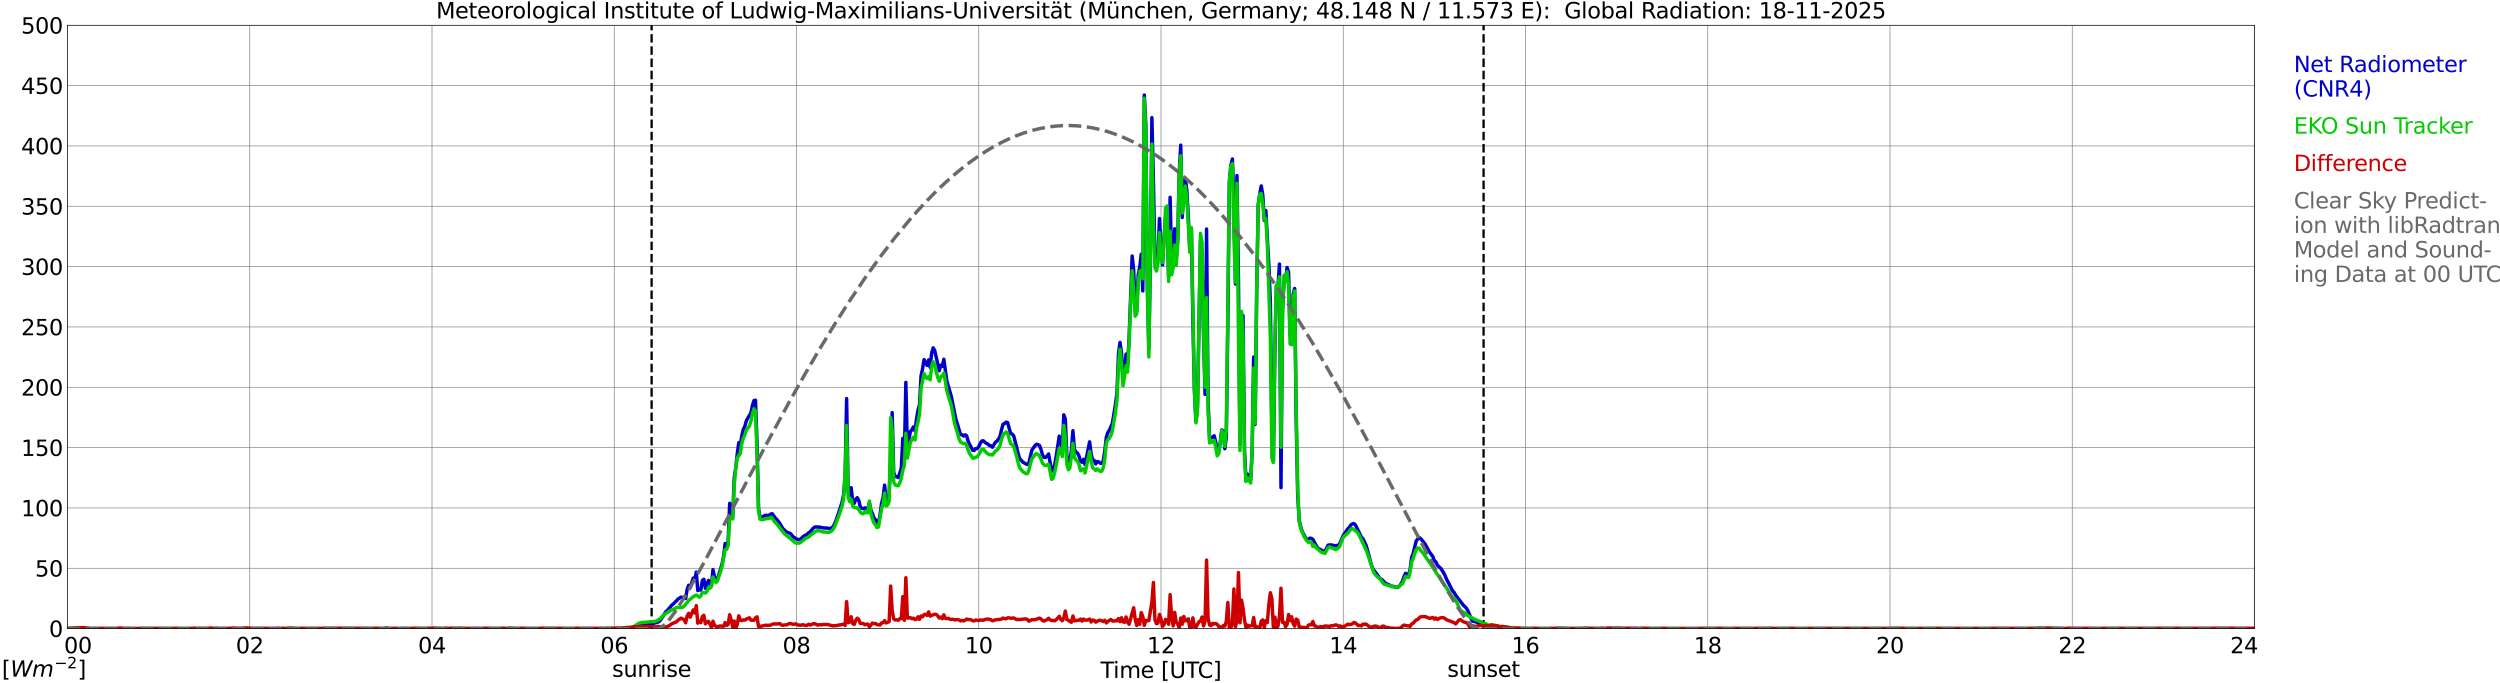<?xml version="1.0" encoding="utf-8" standalone="no"?>
<!DOCTYPE svg PUBLIC "-//W3C//DTD SVG 1.1//EN"
  "http://www.w3.org/Graphics/SVG/1.1/DTD/svg11.dtd">
<svg xmlns:xlink="http://www.w3.org/1999/xlink" width="1085.4pt" height="296.64pt" viewBox="0 0 1085.4 296.64" xmlns="http://www.w3.org/2000/svg" version="1.1">
 <defs>
  <style type="text/css">*{stroke-linejoin: round; stroke-linecap: butt}</style>
 </defs>
 <g id="figure_1">
  <g id="patch_1">
   <path d="M 0 296.64 
L 1085.4 296.64 
L 1085.4 0 
L 0 0 
z
" style="fill: #ffffff"/>
  </g>
  <g id="axes_1">
   <g id="patch_2">
    <path d="M 29.306 272.909 
L 978.814 272.909 
L 978.814 10.976 
L 29.306 10.976 
z
" style="fill: #ffffff"/>
   </g>
   <g id="patch_3">
    <path d="M 978.814 272.909 
L 978.814 272.909 
L 978.814 10.976 
L 978.814 10.976 
z
" clip-path="url(#pf739801f5a)" style="fill: #d3d3d3; opacity: 0.25; stroke: #d3d3d3; stroke-linejoin: miter"/>
   </g>
   <g id="matplotlib.axis_1">
    <g id="xtick_1">
     <g id="line2d_1">
      <path d="M 29.306 272.909 
L 29.306 10.976 
" clip-path="url(#pf739801f5a)" style="fill: none; stroke: #808080; stroke-width: 0.3; stroke-linecap: square"/>
     </g>
     <g id="line2d_2"/>
     <g id="text_1">
      <!--    00 -->
      <g transform="translate(18.733 283.627) scale(0.095 -0.095)">
       <defs>
        <path id="DejaVuSans-20" transform="scale(0.016)"/>
        <path id="DejaVuSans-30" d="M 2034 4250 
Q 1547 4250 1301 3770 
Q 1056 3291 1056 2328 
Q 1056 1369 1301 889 
Q 1547 409 2034 409 
Q 2525 409 2770 889 
Q 3016 1369 3016 2328 
Q 3016 3291 2770 3770 
Q 2525 4250 2034 4250 
z
M 2034 4750 
Q 2819 4750 3233 4129 
Q 3647 3509 3647 2328 
Q 3647 1150 3233 529 
Q 2819 -91 2034 -91 
Q 1250 -91 836 529 
Q 422 1150 422 2328 
Q 422 3509 836 4129 
Q 1250 4750 2034 4750 
z
" transform="scale(0.016)"/>
       </defs>
       <use xlink:href="#DejaVuSans-20"/>
       <use xlink:href="#DejaVuSans-20" transform="translate(31.787 0)"/>
       <use xlink:href="#DejaVuSans-20" transform="translate(63.574 0)"/>
       <use xlink:href="#DejaVuSans-30" transform="translate(95.361 0)"/>
       <use xlink:href="#DejaVuSans-30" transform="translate(158.984 0)"/>
      </g>
     </g>
    </g>
    <g id="xtick_2">
     <g id="line2d_3">
      <path d="M 108.431 272.909 
L 108.431 10.976 
" clip-path="url(#pf739801f5a)" style="fill: none; stroke: #808080; stroke-width: 0.3; stroke-linecap: square"/>
     </g>
     <g id="line2d_4"/>
     <g id="text_2">
      <!-- 02 -->
      <g transform="translate(102.387 283.627) scale(0.095 -0.095)">
       <defs>
        <path id="DejaVuSans-32" d="M 1228 531 
L 3431 531 
L 3431 0 
L 469 0 
L 469 531 
Q 828 903 1448 1529 
Q 2069 2156 2228 2338 
Q 2531 2678 2651 2914 
Q 2772 3150 2772 3378 
Q 2772 3750 2511 3984 
Q 2250 4219 1831 4219 
Q 1534 4219 1204 4116 
Q 875 4013 500 3803 
L 500 4441 
Q 881 4594 1212 4672 
Q 1544 4750 1819 4750 
Q 2544 4750 2975 4387 
Q 3406 4025 3406 3419 
Q 3406 3131 3298 2873 
Q 3191 2616 2906 2266 
Q 2828 2175 2409 1742 
Q 1991 1309 1228 531 
z
" transform="scale(0.016)"/>
       </defs>
       <use xlink:href="#DejaVuSans-30"/>
       <use xlink:href="#DejaVuSans-32" transform="translate(63.623 0)"/>
      </g>
     </g>
    </g>
    <g id="xtick_3">
     <g id="line2d_5">
      <path d="M 187.557 272.909 
L 187.557 10.976 
" clip-path="url(#pf739801f5a)" style="fill: none; stroke: #808080; stroke-width: 0.3; stroke-linecap: square"/>
     </g>
     <g id="line2d_6"/>
     <g id="text_3">
      <!-- 04 -->
      <g transform="translate(181.513 283.627) scale(0.095 -0.095)">
       <defs>
        <path id="DejaVuSans-34" d="M 2419 4116 
L 825 1625 
L 2419 1625 
L 2419 4116 
z
M 2253 4666 
L 3047 4666 
L 3047 1625 
L 3713 1625 
L 3713 1100 
L 3047 1100 
L 3047 0 
L 2419 0 
L 2419 1100 
L 313 1100 
L 313 1709 
L 2253 4666 
z
" transform="scale(0.016)"/>
       </defs>
       <use xlink:href="#DejaVuSans-30"/>
       <use xlink:href="#DejaVuSans-34" transform="translate(63.623 0)"/>
      </g>
     </g>
    </g>
    <g id="xtick_4">
     <g id="line2d_7">
      <path d="M 266.683 272.909 
L 266.683 10.976 
" clip-path="url(#pf739801f5a)" style="fill: none; stroke: #808080; stroke-width: 0.3; stroke-linecap: square"/>
     </g>
     <g id="line2d_8"/>
     <g id="text_4">
      <!-- 06 -->
      <g transform="translate(260.638 283.627) scale(0.095 -0.095)">
       <defs>
        <path id="DejaVuSans-36" d="M 2113 2584 
Q 1688 2584 1439 2293 
Q 1191 2003 1191 1497 
Q 1191 994 1439 701 
Q 1688 409 2113 409 
Q 2538 409 2786 701 
Q 3034 994 3034 1497 
Q 3034 2003 2786 2293 
Q 2538 2584 2113 2584 
z
M 3366 4563 
L 3366 3988 
Q 3128 4100 2886 4159 
Q 2644 4219 2406 4219 
Q 1781 4219 1451 3797 
Q 1122 3375 1075 2522 
Q 1259 2794 1537 2939 
Q 1816 3084 2150 3084 
Q 2853 3084 3261 2657 
Q 3669 2231 3669 1497 
Q 3669 778 3244 343 
Q 2819 -91 2113 -91 
Q 1303 -91 875 529 
Q 447 1150 447 2328 
Q 447 3434 972 4092 
Q 1497 4750 2381 4750 
Q 2619 4750 2861 4703 
Q 3103 4656 3366 4563 
z
" transform="scale(0.016)"/>
       </defs>
       <use xlink:href="#DejaVuSans-30"/>
       <use xlink:href="#DejaVuSans-36" transform="translate(63.623 0)"/>
      </g>
     </g>
    </g>
    <g id="xtick_5">
     <g id="line2d_9">
      <path d="M 345.808 272.909 
L 345.808 10.976 
" clip-path="url(#pf739801f5a)" style="fill: none; stroke: #808080; stroke-width: 0.3; stroke-linecap: square"/>
     </g>
     <g id="line2d_10"/>
     <g id="text_5">
      <!-- 08 -->
      <g transform="translate(339.764 283.627) scale(0.095 -0.095)">
       <defs>
        <path id="DejaVuSans-38" d="M 2034 2216 
Q 1584 2216 1326 1975 
Q 1069 1734 1069 1313 
Q 1069 891 1326 650 
Q 1584 409 2034 409 
Q 2484 409 2743 651 
Q 3003 894 3003 1313 
Q 3003 1734 2745 1975 
Q 2488 2216 2034 2216 
z
M 1403 2484 
Q 997 2584 770 2862 
Q 544 3141 544 3541 
Q 544 4100 942 4425 
Q 1341 4750 2034 4750 
Q 2731 4750 3128 4425 
Q 3525 4100 3525 3541 
Q 3525 3141 3298 2862 
Q 3072 2584 2669 2484 
Q 3125 2378 3379 2068 
Q 3634 1759 3634 1313 
Q 3634 634 3220 271 
Q 2806 -91 2034 -91 
Q 1263 -91 848 271 
Q 434 634 434 1313 
Q 434 1759 690 2068 
Q 947 2378 1403 2484 
z
M 1172 3481 
Q 1172 3119 1398 2916 
Q 1625 2713 2034 2713 
Q 2441 2713 2670 2916 
Q 2900 3119 2900 3481 
Q 2900 3844 2670 4047 
Q 2441 4250 2034 4250 
Q 1625 4250 1398 4047 
Q 1172 3844 1172 3481 
z
" transform="scale(0.016)"/>
       </defs>
       <use xlink:href="#DejaVuSans-30"/>
       <use xlink:href="#DejaVuSans-38" transform="translate(63.623 0)"/>
      </g>
     </g>
    </g>
    <g id="xtick_6">
     <g id="line2d_11">
      <path d="M 424.934 272.909 
L 424.934 10.976 
" clip-path="url(#pf739801f5a)" style="fill: none; stroke: #808080; stroke-width: 0.3; stroke-linecap: square"/>
     </g>
     <g id="line2d_12"/>
     <g id="text_6">
      <!-- 10 -->
      <g transform="translate(418.89 283.627) scale(0.095 -0.095)">
       <defs>
        <path id="DejaVuSans-31" d="M 794 531 
L 1825 531 
L 1825 4091 
L 703 3866 
L 703 4441 
L 1819 4666 
L 2450 4666 
L 2450 531 
L 3481 531 
L 3481 0 
L 794 0 
L 794 531 
z
" transform="scale(0.016)"/>
       </defs>
       <use xlink:href="#DejaVuSans-31"/>
       <use xlink:href="#DejaVuSans-30" transform="translate(63.623 0)"/>
      </g>
     </g>
    </g>
    <g id="xtick_7">
     <g id="line2d_13">
      <path d="M 504.06 272.909 
L 504.06 10.976 
" clip-path="url(#pf739801f5a)" style="fill: none; stroke: #808080; stroke-width: 0.3; stroke-linecap: square"/>
     </g>
     <g id="line2d_14"/>
     <g id="text_7">
      <!-- 12 -->
      <g transform="translate(498.015 283.627) scale(0.095 -0.095)">
       <use xlink:href="#DejaVuSans-31"/>
       <use xlink:href="#DejaVuSans-32" transform="translate(63.623 0)"/>
      </g>
     </g>
    </g>
    <g id="xtick_8">
     <g id="line2d_15">
      <path d="M 583.185 272.909 
L 583.185 10.976 
" clip-path="url(#pf739801f5a)" style="fill: none; stroke: #808080; stroke-width: 0.3; stroke-linecap: square"/>
     </g>
     <g id="line2d_16"/>
     <g id="text_8">
      <!-- 14 -->
      <g transform="translate(577.141 283.627) scale(0.095 -0.095)">
       <use xlink:href="#DejaVuSans-31"/>
       <use xlink:href="#DejaVuSans-34" transform="translate(63.623 0)"/>
      </g>
     </g>
    </g>
    <g id="xtick_9">
     <g id="line2d_17">
      <path d="M 662.311 272.909 
L 662.311 10.976 
" clip-path="url(#pf739801f5a)" style="fill: none; stroke: #808080; stroke-width: 0.3; stroke-linecap: square"/>
     </g>
     <g id="line2d_18"/>
     <g id="text_9">
      <!-- 16 -->
      <g transform="translate(656.267 283.627) scale(0.095 -0.095)">
       <use xlink:href="#DejaVuSans-31"/>
       <use xlink:href="#DejaVuSans-36" transform="translate(63.623 0)"/>
      </g>
     </g>
    </g>
    <g id="xtick_10">
     <g id="line2d_19">
      <path d="M 741.437 272.909 
L 741.437 10.976 
" clip-path="url(#pf739801f5a)" style="fill: none; stroke: #808080; stroke-width: 0.3; stroke-linecap: square"/>
     </g>
     <g id="line2d_20"/>
     <g id="text_10">
      <!-- 18 -->
      <g transform="translate(735.392 283.627) scale(0.095 -0.095)">
       <use xlink:href="#DejaVuSans-31"/>
       <use xlink:href="#DejaVuSans-38" transform="translate(63.623 0)"/>
      </g>
     </g>
    </g>
    <g id="xtick_11">
     <g id="line2d_21">
      <path d="M 820.562 272.909 
L 820.562 10.976 
" clip-path="url(#pf739801f5a)" style="fill: none; stroke: #808080; stroke-width: 0.3; stroke-linecap: square"/>
     </g>
     <g id="line2d_22"/>
     <g id="text_11">
      <!-- 20 -->
      <g transform="translate(814.518 283.627) scale(0.095 -0.095)">
       <use xlink:href="#DejaVuSans-32"/>
       <use xlink:href="#DejaVuSans-30" transform="translate(63.623 0)"/>
      </g>
     </g>
    </g>
    <g id="xtick_12">
     <g id="line2d_23">
      <path d="M 899.688 272.909 
L 899.688 10.976 
" clip-path="url(#pf739801f5a)" style="fill: none; stroke: #808080; stroke-width: 0.3; stroke-linecap: square"/>
     </g>
     <g id="line2d_24"/>
     <g id="text_12">
      <!-- 22 -->
      <g transform="translate(893.644 283.627) scale(0.095 -0.095)">
       <use xlink:href="#DejaVuSans-32"/>
       <use xlink:href="#DejaVuSans-32" transform="translate(63.623 0)"/>
      </g>
     </g>
    </g>
    <g id="xtick_13">
     <g id="line2d_25">
      <path d="M 978.814 272.909 
L 978.814 10.976 
" clip-path="url(#pf739801f5a)" style="fill: none; stroke: #808080; stroke-width: 0.3; stroke-linecap: square"/>
     </g>
     <g id="line2d_26"/>
     <g id="text_13">
      <!-- 24    -->
      <g transform="translate(968.241 283.627) scale(0.095 -0.095)">
       <use xlink:href="#DejaVuSans-32"/>
       <use xlink:href="#DejaVuSans-34" transform="translate(63.623 0)"/>
       <use xlink:href="#DejaVuSans-20" transform="translate(127.246 0)"/>
       <use xlink:href="#DejaVuSans-20" transform="translate(159.033 0)"/>
       <use xlink:href="#DejaVuSans-20" transform="translate(190.82 0)"/>
      </g>
     </g>
    </g>
    <g id="text_14">
     <!-- Time [UTC] -->
     <g transform="translate(477.806 294.322) scale(0.095 -0.095)">
      <defs>
       <path id="DejaVuSans-54" d="M -19 4666 
L 3928 4666 
L 3928 4134 
L 2272 4134 
L 2272 0 
L 1638 0 
L 1638 4134 
L -19 4134 
L -19 4666 
z
" transform="scale(0.016)"/>
       <path id="DejaVuSans-69" d="M 603 3500 
L 1178 3500 
L 1178 0 
L 603 0 
L 603 3500 
z
M 603 4863 
L 1178 4863 
L 1178 4134 
L 603 4134 
L 603 4863 
z
" transform="scale(0.016)"/>
       <path id="DejaVuSans-6d" d="M 3328 2828 
Q 3544 3216 3844 3400 
Q 4144 3584 4550 3584 
Q 5097 3584 5394 3201 
Q 5691 2819 5691 2113 
L 5691 0 
L 5113 0 
L 5113 2094 
Q 5113 2597 4934 2840 
Q 4756 3084 4391 3084 
Q 3944 3084 3684 2787 
Q 3425 2491 3425 1978 
L 3425 0 
L 2847 0 
L 2847 2094 
Q 2847 2600 2669 2842 
Q 2491 3084 2119 3084 
Q 1678 3084 1418 2786 
Q 1159 2488 1159 1978 
L 1159 0 
L 581 0 
L 581 3500 
L 1159 3500 
L 1159 2956 
Q 1356 3278 1631 3431 
Q 1906 3584 2284 3584 
Q 2666 3584 2933 3390 
Q 3200 3197 3328 2828 
z
" transform="scale(0.016)"/>
       <path id="DejaVuSans-65" d="M 3597 1894 
L 3597 1613 
L 953 1613 
Q 991 1019 1311 708 
Q 1631 397 2203 397 
Q 2534 397 2845 478 
Q 3156 559 3463 722 
L 3463 178 
Q 3153 47 2828 -22 
Q 2503 -91 2169 -91 
Q 1331 -91 842 396 
Q 353 884 353 1716 
Q 353 2575 817 3079 
Q 1281 3584 2069 3584 
Q 2775 3584 3186 3129 
Q 3597 2675 3597 1894 
z
M 3022 2063 
Q 3016 2534 2758 2815 
Q 2500 3097 2075 3097 
Q 1594 3097 1305 2825 
Q 1016 2553 972 2059 
L 3022 2063 
z
" transform="scale(0.016)"/>
       <path id="DejaVuSans-5b" d="M 550 4863 
L 1875 4863 
L 1875 4416 
L 1125 4416 
L 1125 -397 
L 1875 -397 
L 1875 -844 
L 550 -844 
L 550 4863 
z
" transform="scale(0.016)"/>
       <path id="DejaVuSans-55" d="M 556 4666 
L 1191 4666 
L 1191 1831 
Q 1191 1081 1462 751 
Q 1734 422 2344 422 
Q 2950 422 3222 751 
Q 3494 1081 3494 1831 
L 3494 4666 
L 4128 4666 
L 4128 1753 
Q 4128 841 3676 375 
Q 3225 -91 2344 -91 
Q 1459 -91 1007 375 
Q 556 841 556 1753 
L 556 4666 
z
" transform="scale(0.016)"/>
       <path id="DejaVuSans-43" d="M 4122 4306 
L 4122 3641 
Q 3803 3938 3442 4084 
Q 3081 4231 2675 4231 
Q 1875 4231 1450 3742 
Q 1025 3253 1025 2328 
Q 1025 1406 1450 917 
Q 1875 428 2675 428 
Q 3081 428 3442 575 
Q 3803 722 4122 1019 
L 4122 359 
Q 3791 134 3420 21 
Q 3050 -91 2638 -91 
Q 1578 -91 968 557 
Q 359 1206 359 2328 
Q 359 3453 968 4101 
Q 1578 4750 2638 4750 
Q 3056 4750 3426 4639 
Q 3797 4528 4122 4306 
z
" transform="scale(0.016)"/>
       <path id="DejaVuSans-5d" d="M 1947 4863 
L 1947 -844 
L 622 -844 
L 622 -397 
L 1369 -397 
L 1369 4416 
L 622 4416 
L 622 4863 
L 1947 4863 
z
" transform="scale(0.016)"/>
      </defs>
      <use xlink:href="#DejaVuSans-54"/>
      <use xlink:href="#DejaVuSans-69" transform="translate(57.959 0)"/>
      <use xlink:href="#DejaVuSans-6d" transform="translate(85.742 0)"/>
      <use xlink:href="#DejaVuSans-65" transform="translate(183.154 0)"/>
      <use xlink:href="#DejaVuSans-20" transform="translate(244.678 0)"/>
      <use xlink:href="#DejaVuSans-5b" transform="translate(276.465 0)"/>
      <use xlink:href="#DejaVuSans-55" transform="translate(315.479 0)"/>
      <use xlink:href="#DejaVuSans-54" transform="translate(388.672 0)"/>
      <use xlink:href="#DejaVuSans-43" transform="translate(443.881 0)"/>
      <use xlink:href="#DejaVuSans-5d" transform="translate(513.705 0)"/>
     </g>
    </g>
   </g>
   <g id="matplotlib.axis_2">
    <g id="ytick_1">
     <g id="line2d_27">
      <path d="M 29.306 272.909 
L 978.814 272.909 
" clip-path="url(#pf739801f5a)" style="fill: none; stroke: #808080; stroke-width: 0.3; stroke-linecap: square"/>
     </g>
     <g id="line2d_28"/>
     <g id="text_15">
      <!-- 0 -->
      <g transform="translate(21.261 276.518) scale(0.095 -0.095)">
       <use xlink:href="#DejaVuSans-30"/>
      </g>
     </g>
    </g>
    <g id="ytick_2">
     <g id="line2d_29">
      <path d="M 29.306 246.715 
L 978.814 246.715 
" clip-path="url(#pf739801f5a)" style="fill: none; stroke: #808080; stroke-width: 0.3; stroke-linecap: square"/>
     </g>
     <g id="line2d_30"/>
     <g id="text_16">
      <!-- 50 -->
      <g transform="translate(15.217 250.325) scale(0.095 -0.095)">
       <defs>
        <path id="DejaVuSans-35" d="M 691 4666 
L 3169 4666 
L 3169 4134 
L 1269 4134 
L 1269 2991 
Q 1406 3038 1543 3061 
Q 1681 3084 1819 3084 
Q 2600 3084 3056 2656 
Q 3513 2228 3513 1497 
Q 3513 744 3044 326 
Q 2575 -91 1722 -91 
Q 1428 -91 1123 -41 
Q 819 9 494 109 
L 494 744 
Q 775 591 1075 516 
Q 1375 441 1709 441 
Q 2250 441 2565 725 
Q 2881 1009 2881 1497 
Q 2881 1984 2565 2268 
Q 2250 2553 1709 2553 
Q 1456 2553 1204 2497 
Q 953 2441 691 2322 
L 691 4666 
z
" transform="scale(0.016)"/>
       </defs>
       <use xlink:href="#DejaVuSans-35"/>
       <use xlink:href="#DejaVuSans-30" transform="translate(63.623 0)"/>
      </g>
     </g>
    </g>
    <g id="ytick_3">
     <g id="line2d_31">
      <path d="M 29.306 220.522 
L 978.814 220.522 
" clip-path="url(#pf739801f5a)" style="fill: none; stroke: #808080; stroke-width: 0.3; stroke-linecap: square"/>
     </g>
     <g id="line2d_32"/>
     <g id="text_17">
      <!-- 100 -->
      <g transform="translate(9.173 224.131) scale(0.095 -0.095)">
       <use xlink:href="#DejaVuSans-31"/>
       <use xlink:href="#DejaVuSans-30" transform="translate(63.623 0)"/>
       <use xlink:href="#DejaVuSans-30" transform="translate(127.246 0)"/>
      </g>
     </g>
    </g>
    <g id="ytick_4">
     <g id="line2d_33">
      <path d="M 29.306 194.329 
L 978.814 194.329 
" clip-path="url(#pf739801f5a)" style="fill: none; stroke: #808080; stroke-width: 0.3; stroke-linecap: square"/>
     </g>
     <g id="line2d_34"/>
     <g id="text_18">
      <!-- 150 -->
      <g transform="translate(9.173 197.938) scale(0.095 -0.095)">
       <use xlink:href="#DejaVuSans-31"/>
       <use xlink:href="#DejaVuSans-35" transform="translate(63.623 0)"/>
       <use xlink:href="#DejaVuSans-30" transform="translate(127.246 0)"/>
      </g>
     </g>
    </g>
    <g id="ytick_5">
     <g id="line2d_35">
      <path d="M 29.306 168.136 
L 978.814 168.136 
" clip-path="url(#pf739801f5a)" style="fill: none; stroke: #808080; stroke-width: 0.3; stroke-linecap: square"/>
     </g>
     <g id="line2d_36"/>
     <g id="text_19">
      <!-- 200 -->
      <g transform="translate(9.173 171.745) scale(0.095 -0.095)">
       <use xlink:href="#DejaVuSans-32"/>
       <use xlink:href="#DejaVuSans-30" transform="translate(63.623 0)"/>
       <use xlink:href="#DejaVuSans-30" transform="translate(127.246 0)"/>
      </g>
     </g>
    </g>
    <g id="ytick_6">
     <g id="line2d_37">
      <path d="M 29.306 141.942 
L 978.814 141.942 
" clip-path="url(#pf739801f5a)" style="fill: none; stroke: #808080; stroke-width: 0.3; stroke-linecap: square"/>
     </g>
     <g id="line2d_38"/>
     <g id="text_20">
      <!-- 250 -->
      <g transform="translate(9.173 145.551) scale(0.095 -0.095)">
       <use xlink:href="#DejaVuSans-32"/>
       <use xlink:href="#DejaVuSans-35" transform="translate(63.623 0)"/>
       <use xlink:href="#DejaVuSans-30" transform="translate(127.246 0)"/>
      </g>
     </g>
    </g>
    <g id="ytick_7">
     <g id="line2d_39">
      <path d="M 29.306 115.749 
L 978.814 115.749 
" clip-path="url(#pf739801f5a)" style="fill: none; stroke: #808080; stroke-width: 0.3; stroke-linecap: square"/>
     </g>
     <g id="line2d_40"/>
     <g id="text_21">
      <!-- 300 -->
      <g transform="translate(9.173 119.358) scale(0.095 -0.095)">
       <defs>
        <path id="DejaVuSans-33" d="M 2597 2516 
Q 3050 2419 3304 2112 
Q 3559 1806 3559 1356 
Q 3559 666 3084 287 
Q 2609 -91 1734 -91 
Q 1441 -91 1130 -33 
Q 819 25 488 141 
L 488 750 
Q 750 597 1062 519 
Q 1375 441 1716 441 
Q 2309 441 2620 675 
Q 2931 909 2931 1356 
Q 2931 1769 2642 2001 
Q 2353 2234 1838 2234 
L 1294 2234 
L 1294 2753 
L 1863 2753 
Q 2328 2753 2575 2939 
Q 2822 3125 2822 3475 
Q 2822 3834 2567 4026 
Q 2313 4219 1838 4219 
Q 1578 4219 1281 4162 
Q 984 4106 628 3988 
L 628 4550 
Q 988 4650 1302 4700 
Q 1616 4750 1894 4750 
Q 2613 4750 3031 4423 
Q 3450 4097 3450 3541 
Q 3450 3153 3228 2886 
Q 3006 2619 2597 2516 
z
" transform="scale(0.016)"/>
       </defs>
       <use xlink:href="#DejaVuSans-33"/>
       <use xlink:href="#DejaVuSans-30" transform="translate(63.623 0)"/>
       <use xlink:href="#DejaVuSans-30" transform="translate(127.246 0)"/>
      </g>
     </g>
    </g>
    <g id="ytick_8">
     <g id="line2d_41">
      <path d="M 29.306 89.556 
L 978.814 89.556 
" clip-path="url(#pf739801f5a)" style="fill: none; stroke: #808080; stroke-width: 0.3; stroke-linecap: square"/>
     </g>
     <g id="line2d_42"/>
     <g id="text_22">
      <!-- 350 -->
      <g transform="translate(9.173 93.165) scale(0.095 -0.095)">
       <use xlink:href="#DejaVuSans-33"/>
       <use xlink:href="#DejaVuSans-35" transform="translate(63.623 0)"/>
       <use xlink:href="#DejaVuSans-30" transform="translate(127.246 0)"/>
      </g>
     </g>
    </g>
    <g id="ytick_9">
     <g id="line2d_43">
      <path d="M 29.306 63.362 
L 978.814 63.362 
" clip-path="url(#pf739801f5a)" style="fill: none; stroke: #808080; stroke-width: 0.3; stroke-linecap: square"/>
     </g>
     <g id="line2d_44"/>
     <g id="text_23">
      <!-- 400 -->
      <g transform="translate(9.173 66.972) scale(0.095 -0.095)">
       <use xlink:href="#DejaVuSans-34"/>
       <use xlink:href="#DejaVuSans-30" transform="translate(63.623 0)"/>
       <use xlink:href="#DejaVuSans-30" transform="translate(127.246 0)"/>
      </g>
     </g>
    </g>
    <g id="ytick_10">
     <g id="line2d_45">
      <path d="M 29.306 37.169 
L 978.814 37.169 
" clip-path="url(#pf739801f5a)" style="fill: none; stroke: #808080; stroke-width: 0.3; stroke-linecap: square"/>
     </g>
     <g id="line2d_46"/>
     <g id="text_24">
      <!-- 450 -->
      <g transform="translate(9.173 40.778) scale(0.095 -0.095)">
       <use xlink:href="#DejaVuSans-34"/>
       <use xlink:href="#DejaVuSans-35" transform="translate(63.623 0)"/>
       <use xlink:href="#DejaVuSans-30" transform="translate(127.246 0)"/>
      </g>
     </g>
    </g>
    <g id="ytick_11">
     <g id="line2d_47">
      <path d="M 29.306 10.976 
L 978.814 10.976 
" clip-path="url(#pf739801f5a)" style="fill: none; stroke: #808080; stroke-width: 0.3; stroke-linecap: square"/>
     </g>
     <g id="line2d_48"/>
     <g id="text_25">
      <!-- 500 -->
      <g transform="translate(9.173 14.585) scale(0.095 -0.095)">
       <use xlink:href="#DejaVuSans-35"/>
       <use xlink:href="#DejaVuSans-30" transform="translate(63.623 0)"/>
       <use xlink:href="#DejaVuSans-30" transform="translate(127.246 0)"/>
      </g>
     </g>
    </g>
   </g>
   <g id="line2d_49">
    <path d="M 282.904 272.909 
L 282.904 10.976 
" clip-path="url(#pf739801f5a)" style="fill: none; stroke-dasharray: 3.7,1.6; stroke-dashoffset: 0; stroke: #000000"/>
   </g>
   <g id="line2d_50">
    <path d="M 644.112 272.909 
L 644.112 10.976 
" clip-path="url(#pf739801f5a)" style="fill: none; stroke-dasharray: 3.7,1.6; stroke-dashoffset: 0; stroke: #000000"/>
   </g>
   <g id="line2d_51">
    <path d="M 29.306 272.909 
L 275.255 272.909 
L 276.573 271.84 
L 277.892 271.353 
L 279.211 271.112 
L 279.87 271.149 
L 283.827 270.667 
L 284.486 270.42 
L 285.145 270.3 
L 285.805 270.017 
L 286.464 269.572 
L 287.783 267.707 
L 289.102 265.559 
L 289.761 264.993 
L 291.739 262.683 
L 292.399 262.159 
L 293.058 261.426 
L 293.717 260.86 
L 294.377 260.048 
L 295.696 259.241 
L 296.355 259.482 
L 297.014 259.362 
L 297.674 259.849 
L 298.333 255.878 
L 298.992 254.092 
L 299.652 255.15 
L 300.971 250.975 
L 301.63 251.865 
L 302.289 248.381 
L 302.949 256.402 
L 303.608 256.077 
L 304.267 256.161 
L 304.927 252.027 
L 305.586 251.504 
L 306.246 255.433 
L 306.905 253.971 
L 307.564 251.986 
L 308.224 253.405 
L 308.883 254.133 
L 309.543 247.328 
L 310.202 250.409 
L 310.861 251.949 
L 311.521 251.299 
L 312.839 247.082 
L 313.499 244.777 
L 314.158 241.451 
L 314.818 235.981 
L 315.477 237.118 
L 316.136 235.012 
L 316.796 218.521 
L 317.455 220.952 
L 318.114 224.682 
L 318.774 207.462 
L 319.433 203.166 
L 320.093 196.969 
L 320.752 192.186 
L 321.411 193.239 
L 322.071 189.148 
L 322.73 186.392 
L 323.39 185.098 
L 324.049 182.584 
L 326.027 179.221 
L 326.686 175.978 
L 327.346 173.914 
L 328.005 173.751 
L 328.665 192.186 
L 329.324 220.747 
L 329.983 224.477 
L 330.643 224.598 
L 331.302 224.315 
L 331.961 223.87 
L 332.621 223.665 
L 333.28 223.828 
L 333.94 223.629 
L 334.599 223.22 
L 335.258 223.021 
L 336.577 224.881 
L 337.236 225.488 
L 338.555 227.233 
L 339.874 229.501 
L 341.193 230.717 
L 341.852 231.162 
L 343.171 231.649 
L 344.49 233.189 
L 345.808 233.959 
L 346.468 234.321 
L 347.127 234.242 
L 347.787 233.876 
L 348.446 233.189 
L 349.105 232.702 
L 350.424 232.011 
L 351.083 231.282 
L 351.743 230.921 
L 353.062 229.339 
L 353.721 228.852 
L 354.38 228.731 
L 355.04 228.894 
L 355.699 228.773 
L 356.359 229.014 
L 357.677 229.218 
L 358.996 229.26 
L 360.315 229.501 
L 360.974 229.26 
L 361.634 228.689 
L 362.293 227.594 
L 362.952 226.018 
L 364.271 222.125 
L 365.59 218.034 
L 366.249 214.754 
L 366.909 206.975 
L 367.568 173.065 
L 368.227 213.497 
L 368.887 214.953 
L 369.546 211.753 
L 370.206 217.547 
L 370.865 218.521 
L 371.524 216.818 
L 372.184 216.09 
L 372.843 217.264 
L 373.502 220.103 
L 374.162 220.711 
L 374.821 220.831 
L 375.481 220.506 
L 376.14 220.711 
L 376.799 220.747 
L 377.459 218.317 
L 378.118 221.518 
L 378.777 223.021 
L 379.437 224.881 
L 380.096 225.614 
L 380.756 227.353 
L 381.415 227.071 
L 382.074 223.545 
L 382.734 218.521 
L 383.393 216.132 
L 384.053 210.621 
L 384.712 217.227 
L 385.371 216.577 
L 386.031 214.634 
L 386.69 199.845 
L 387.349 179.142 
L 388.009 205.11 
L 388.668 206.813 
L 389.328 206.975 
L 389.987 207.336 
L 391.306 203.371 
L 391.965 190.321 
L 392.624 198.588 
L 393.284 166.014 
L 393.943 194.334 
L 395.262 187.325 
L 395.921 186.555 
L 396.581 185.339 
L 397.24 187.12 
L 397.899 181.976 
L 398.559 178.168 
L 399.218 175.695 
L 399.878 163.175 
L 400.537 160.178 
L 401.196 156.129 
L 401.856 157.543 
L 402.515 158.638 
L 403.175 156.249 
L 403.834 159.492 
L 404.493 153.253 
L 405.153 151.021 
L 405.812 152.2 
L 407.79 160.948 
L 408.45 158.559 
L 409.109 159.046 
L 409.768 155.966 
L 411.087 165.448 
L 413.065 172.295 
L 415.043 182.217 
L 415.703 184.244 
L 417.022 188.619 
L 417.681 188.744 
L 418.34 189.31 
L 419 188.781 
L 419.659 189.19 
L 420.318 191.458 
L 420.978 193.035 
L 421.637 194.13 
L 422.297 195.508 
L 422.956 195.549 
L 423.615 194.779 
L 424.275 194.737 
L 424.934 193.931 
L 425.593 192.469 
L 426.253 191.458 
L 426.912 191.374 
L 428.231 192.511 
L 428.89 192.752 
L 429.55 193.444 
L 430.209 193.522 
L 430.869 194.172 
L 432.187 191.982 
L 432.847 191.537 
L 433.506 190.604 
L 434.165 189.473 
L 434.825 186.555 
L 435.484 184.203 
L 436.144 183.883 
L 436.803 183.275 
L 437.462 183.474 
L 438.781 188.257 
L 439.44 188.42 
L 440.1 189.19 
L 441.419 194.334 
L 442.078 197.132 
L 442.737 199.237 
L 443.397 199.845 
L 444.056 200.615 
L 445.375 201.385 
L 446.034 201.668 
L 446.694 201.019 
L 448.012 195.308 
L 448.672 194.497 
L 449.331 193.48 
L 449.991 192.873 
L 450.65 193.035 
L 451.309 193.402 
L 451.969 195.146 
L 452.628 197.577 
L 453.287 198.63 
L 453.947 198.588 
L 454.606 197.938 
L 455.266 197.09 
L 456.584 204.623 
L 457.244 204.057 
L 457.903 201.747 
L 458.563 198.022 
L 459.881 189.352 
L 460.541 191.82 
L 461.2 194.821 
L 461.859 180.111 
L 462.519 181.976 
L 463.178 197.697 
L 463.838 200.332 
L 464.497 200.008 
L 465.156 195.549 
L 465.816 187 
L 466.475 195.146 
L 467.134 196.236 
L 467.794 196.723 
L 468.453 197.98 
L 469.113 200.249 
L 469.772 200.694 
L 470.431 199.4 
L 471.091 201.668 
L 473.069 191.82 
L 473.728 197.168 
L 474.388 199.52 
L 475.047 199.882 
L 475.706 201.422 
L 476.366 200.369 
L 477.025 200.573 
L 477.685 201.097 
L 478.344 201.139 
L 479.003 200.008 
L 479.663 195.628 
L 480.322 189.834 
L 480.981 187.77 
L 481.641 186.796 
L 482.96 183.679 
L 484.278 175.616 
L 484.938 170.509 
L 485.597 153.656 
L 486.256 148.674 
L 486.916 153.211 
L 487.575 164.516 
L 488.235 160.744 
L 488.894 153.734 
L 489.553 158.758 
L 490.213 146.568 
L 491.532 111.155 
L 492.191 117.231 
L 492.85 133.194 
L 493.51 134.938 
L 494.169 119.301 
L 494.828 115.974 
L 495.488 110.343 
L 496.147 126.31 
L 496.807 41.266 
L 497.466 53.985 
L 498.125 123.067 
L 498.785 151.466 
L 499.444 113.507 
L 500.103 51.072 
L 500.763 77.973 
L 501.422 112.25 
L 502.082 115.529 
L 502.741 111.925 
L 503.4 94.868 
L 504.06 108.279 
L 504.719 115.005 
L 505.379 103.333 
L 506.038 94.302 
L 506.697 93.045 
L 507.357 120.312 
L 508.016 85.669 
L 508.675 114.193 
L 509.335 115.084 
L 509.994 99.326 
L 510.654 112.49 
L 511.313 104.025 
L 511.972 74.851 
L 512.632 63.022 
L 513.291 94.422 
L 513.95 82.468 
L 514.61 77.407 
L 515.269 82.672 
L 515.929 94.302 
L 516.588 109.332 
L 517.247 99.368 
L 517.907 139.354 
L 518.566 169.66 
L 519.226 182.95 
L 519.885 176.874 
L 521.204 104.591 
L 521.863 110.18 
L 522.522 145.028 
L 523.182 171.242 
L 523.841 99.446 
L 524.501 174.034 
L 525.16 190.808 
L 525.819 190.122 
L 526.479 189.797 
L 527.138 189.19 
L 527.797 191.861 
L 528.457 196.037 
L 529.116 196.073 
L 529.776 192.024 
L 530.435 186.675 
L 531.094 187.12 
L 531.754 194.821 
L 532.413 189.96 
L 533.073 140.69 
L 533.732 78.984 
L 534.391 71.776 
L 535.051 69.02 
L 535.71 86.077 
L 536.369 123.272 
L 537.029 76.228 
L 537.688 121.202 
L 538.348 193.077 
L 539.007 147.537 
L 539.666 137.002 
L 540.326 196.115 
L 540.985 208.636 
L 541.644 205.88 
L 542.304 207.583 
L 542.963 208.473 
L 543.623 196.524 
L 544.282 154.992 
L 544.941 184.244 
L 545.601 126.593 
L 546.26 89.236 
L 546.919 84.254 
L 547.579 80.728 
L 548.238 84.579 
L 548.898 95.68 
L 549.557 91.384 
L 550.876 114.921 
L 551.535 130.847 
L 552.195 185.989 
L 552.854 200.453 
L 553.513 151.712 
L 554.173 124.078 
L 554.832 124.728 
L 555.491 114.638 
L 556.151 211.716 
L 556.81 134.451 
L 557.47 122.255 
L 558.129 121.527 
L 558.788 116.137 
L 559.448 118.085 
L 560.107 145.876 
L 560.766 144.541 
L 561.426 127.766 
L 562.085 125.257 
L 562.745 181.573 
L 563.404 214.995 
L 564.063 225.934 
L 564.723 228.731 
L 565.382 230.759 
L 567.36 234.525 
L 568.679 233.635 
L 569.338 233.755 
L 569.998 234.2 
L 571.976 237.846 
L 572.635 238.292 
L 573.295 238.575 
L 573.954 239.02 
L 574.613 239.308 
L 575.273 239.104 
L 575.932 238.093 
L 576.592 236.715 
L 577.251 236.589 
L 577.91 236.589 
L 579.889 236.998 
L 580.548 236.793 
L 581.207 236.793 
L 581.867 235.536 
L 583.185 232.498 
L 585.164 229.58 
L 585.823 228.972 
L 586.482 227.919 
L 587.142 227.474 
L 587.801 227.275 
L 588.46 227.919 
L 589.779 230.554 
L 591.098 233.31 
L 591.757 233.917 
L 593.076 236.752 
L 593.736 238.941 
L 595.054 244.044 
L 595.714 246.192 
L 596.373 247.449 
L 597.692 249.151 
L 599.011 251.053 
L 600.329 251.907 
L 600.989 252.719 
L 601.648 253.327 
L 602.967 253.809 
L 603.626 254.416 
L 604.286 254.458 
L 606.264 254.904 
L 606.923 254.904 
L 607.582 254.458 
L 608.901 252.394 
L 609.561 250.325 
L 610.22 248.91 
L 610.879 249.392 
L 611.539 249.555 
L 612.198 247.287 
L 612.858 241.98 
L 613.517 240.361 
L 614.836 234.928 
L 615.495 233.996 
L 616.154 233.352 
L 616.814 233.834 
L 618.133 235.458 
L 618.792 236.348 
L 620.111 238.779 
L 620.77 239.916 
L 622.089 241.613 
L 622.748 243.52 
L 623.408 243.923 
L 624.067 245.422 
L 624.726 246.071 
L 625.386 246.558 
L 626.705 248.586 
L 627.364 249.88 
L 628.023 251.42 
L 630.661 256.528 
L 631.32 257.214 
L 631.98 258.429 
L 635.276 262.683 
L 636.595 263.982 
L 637.255 265.114 
L 639.233 269.65 
L 640.552 269.933 
L 641.211 270.179 
L 642.53 271.112 
L 643.189 271.473 
L 643.848 271.678 
L 644.508 272.003 
L 645.167 272.081 
L 646.486 272.652 
L 647.145 272.893 
L 652.42 272.909 
L 978.154 272.909 
L 978.154 272.909 
" clip-path="url(#pf739801f5a)" style="fill: none; stroke: #0000cc; stroke-width: 1.5; stroke-linecap: square"/>
   </g>
   <g id="line2d_52">
    <path d="M 28.646 272.876 
L 32.603 272.699 
L 33.262 272.511 
L 34.581 272.511 
L 35.9 272.484 
L 38.537 272.801 
L 39.856 272.939 
L 41.175 272.848 
L 42.493 272.952 
L 45.131 272.965 
L 49.087 272.967 
L 50.406 272.965 
L 52.384 273.149 
L 53.043 273.007 
L 53.703 273.033 
L 55.022 272.855 
L 56.34 272.891 
L 59.637 272.998 
L 61.615 272.791 
L 71.506 272.902 
L 72.825 272.899 
L 74.144 272.893 
L 76.122 272.852 
L 80.078 272.921 
L 82.716 272.9 
L 84.694 273.091 
L 86.013 272.804 
L 89.309 272.945 
L 90.628 272.902 
L 91.947 273.133 
L 92.606 272.91 
L 93.925 272.787 
L 95.244 272.904 
L 98.541 272.874 
L 101.178 273.175 
L 101.838 273.072 
L 102.497 273.138 
L 103.156 272.979 
L 105.135 272.941 
L 105.794 272.747 
L 106.453 272.668 
L 111.069 273.023 
L 111.728 272.852 
L 116.344 272.889 
L 119.641 272.938 
L 120.3 273.077 
L 121.619 273.016 
L 122.938 272.811 
L 123.597 272.946 
L 124.257 272.915 
L 125.575 272.723 
L 126.894 272.759 
L 128.213 272.861 
L 130.191 272.995 
L 132.169 272.983 
L 132.829 273.076 
L 135.466 272.869 
L 137.444 272.961 
L 138.104 273.035 
L 139.422 272.957 
L 141.4 273.121 
L 142.719 272.817 
L 144.038 272.801 
L 144.697 272.946 
L 146.676 273.034 
L 147.994 272.833 
L 149.972 272.838 
L 151.291 272.852 
L 152.61 272.788 
L 154.588 272.967 
L 155.247 272.87 
L 155.907 272.987 
L 159.204 272.844 
L 159.863 272.997 
L 162.501 272.908 
L 163.819 272.862 
L 165.798 272.939 
L 166.457 272.964 
L 167.776 272.682 
L 169.754 272.936 
L 171.073 272.875 
L 171.732 272.814 
L 173.71 272.945 
L 175.688 272.793 
L 177.007 272.902 
L 178.326 272.903 
L 178.985 272.917 
L 179.645 272.81 
L 184.26 272.939 
L 185.579 272.815 
L 187.557 272.991 
L 188.216 272.749 
L 191.513 272.868 
L 192.832 273.058 
L 193.492 273.116 
L 194.151 272.989 
L 195.47 273.033 
L 196.129 272.793 
L 198.767 272.85 
L 199.426 272.763 
L 200.745 272.917 
L 201.404 272.816 
L 202.063 272.908 
L 204.042 272.885 
L 205.36 272.957 
L 206.679 272.859 
L 207.339 272.975 
L 208.657 272.967 
L 209.317 272.972 
L 210.635 272.73 
L 211.954 272.859 
L 216.57 272.985 
L 217.889 272.795 
L 219.867 272.874 
L 220.526 272.868 
L 221.186 272.741 
L 223.164 272.855 
L 224.482 272.895 
L 231.076 272.961 
L 233.054 272.86 
L 235.033 273.016 
L 235.692 272.863 
L 252.176 272.918 
L 253.495 272.832 
L 254.814 272.984 
L 260.089 273 
L 260.748 273.067 
L 262.726 272.808 
L 268.661 272.821 
L 269.32 272.844 
L 271.298 272.491 
L 272.617 272.425 
L 273.277 272.482 
L 274.595 272.28 
L 275.255 272.043 
L 277.233 270.656 
L 278.552 270.309 
L 284.486 269.76 
L 285.145 269.519 
L 286.464 268.692 
L 287.124 268.102 
L 287.783 267.287 
L 289.102 266.336 
L 291.08 265.021 
L 292.399 264.546 
L 293.717 263.81 
L 294.377 263.687 
L 295.696 263.771 
L 296.355 263.649 
L 297.014 263.205 
L 298.992 260.71 
L 300.971 259.075 
L 302.289 258.345 
L 303.608 259.254 
L 304.267 258.738 
L 304.927 257.251 
L 305.586 257.268 
L 306.246 257.474 
L 306.905 256.798 
L 307.564 255.151 
L 308.224 255.405 
L 308.883 254.695 
L 309.543 250.539 
L 310.202 251.846 
L 310.861 252.895 
L 311.521 252.11 
L 312.839 248.204 
L 313.499 245.807 
L 314.818 238.614 
L 315.477 238.462 
L 316.136 236.856 
L 316.796 224.516 
L 317.455 224.683 
L 318.114 225.339 
L 318.774 210.755 
L 319.433 203.141 
L 320.093 198.803 
L 321.411 196.875 
L 322.071 192.619 
L 322.73 190.178 
L 323.39 188.787 
L 324.049 186.712 
L 325.368 184.989 
L 326.027 182.889 
L 326.686 179.594 
L 327.346 177.509 
L 328.005 178.421 
L 328.665 197.286 
L 329.324 221.664 
L 329.983 225.421 
L 330.643 225.684 
L 331.302 225.568 
L 332.621 225.167 
L 333.94 225.099 
L 334.599 224.694 
L 335.258 224.907 
L 335.918 226 
L 336.577 226.869 
L 337.236 227.395 
L 339.215 230.07 
L 340.533 231.718 
L 343.171 233.845 
L 345.149 235.547 
L 345.808 235.866 
L 347.127 235.747 
L 348.446 234.862 
L 349.765 233.69 
L 351.083 233.161 
L 351.743 232.456 
L 353.721 231.017 
L 354.38 230.556 
L 355.04 230.387 
L 356.359 230.58 
L 357.018 230.871 
L 358.337 231.023 
L 359.655 231.113 
L 360.315 230.97 
L 360.974 230.569 
L 361.634 229.88 
L 362.293 228.806 
L 364.271 223.685 
L 365.59 219.761 
L 366.249 216.731 
L 366.909 205.616 
L 367.568 184.761 
L 368.227 216.045 
L 368.887 217.782 
L 369.546 216.884 
L 370.206 219.724 
L 370.865 220.321 
L 371.524 220.394 
L 372.184 220.58 
L 372.843 221.215 
L 373.502 222.341 
L 374.162 222.956 
L 374.821 223.042 
L 375.481 222.159 
L 376.14 222.655 
L 376.799 222.655 
L 377.459 217.551 
L 378.118 223.032 
L 378.777 225.415 
L 379.437 226.998 
L 380.096 227.84 
L 380.756 229.078 
L 381.415 228.721 
L 382.734 220.949 
L 383.393 218.694 
L 384.053 214.06 
L 384.712 219.666 
L 385.371 219.287 
L 386.031 217.642 
L 386.69 181.377 
L 387.349 186.966 
L 388.009 209.312 
L 388.668 210.553 
L 389.328 210.813 
L 389.987 210.932 
L 390.646 209.616 
L 391.306 207.738 
L 391.965 204.19 
L 392.624 202.173 
L 393.284 188.106 
L 393.943 198.902 
L 395.262 192.06 
L 395.921 190.829 
L 396.581 189.858 
L 397.24 191.038 
L 397.899 186.063 
L 398.559 183.292 
L 399.218 179.726 
L 399.878 168.628 
L 401.196 162.214 
L 401.856 163.702 
L 402.515 164.346 
L 403.175 163.515 
L 403.834 164.904 
L 404.493 159.025 
L 405.153 157.032 
L 405.812 158.424 
L 406.471 161.429 
L 407.131 163.878 
L 407.79 165.511 
L 408.45 163.552 
L 409.109 163.334 
L 409.768 161.942 
L 410.428 165.491 
L 411.087 169.771 
L 412.406 174.127 
L 413.065 176.279 
L 414.384 183.548 
L 415.703 188.158 
L 416.362 190.389 
L 417.022 191.968 
L 418.34 192.647 
L 419 192.414 
L 419.659 193.32 
L 420.318 195.393 
L 420.978 196.955 
L 422.297 198.91 
L 422.956 198.883 
L 423.615 198.488 
L 424.275 198.356 
L 424.934 197.41 
L 426.253 195.101 
L 426.912 194.986 
L 428.231 196.54 
L 429.55 197.441 
L 430.209 197.363 
L 430.869 197.537 
L 432.187 195.792 
L 432.847 195.367 
L 433.506 194.548 
L 434.165 193.455 
L 434.825 190.711 
L 435.484 188.779 
L 436.803 187.552 
L 437.462 188.125 
L 438.781 192.672 
L 439.44 192.997 
L 440.1 193.813 
L 441.419 198.223 
L 442.078 201.106 
L 442.737 203.174 
L 443.397 203.876 
L 444.056 204.779 
L 445.375 205.586 
L 446.034 205.647 
L 446.694 204.215 
L 447.353 201.374 
L 448.012 199.178 
L 448.672 198.373 
L 449.331 197.329 
L 449.991 196.948 
L 450.65 197.277 
L 451.309 197.946 
L 451.969 199.348 
L 452.628 201.07 
L 453.287 201.887 
L 453.947 202.112 
L 455.266 201.574 
L 456.584 208.108 
L 457.244 207.638 
L 457.903 205.115 
L 458.563 201.885 
L 459.881 194.703 
L 460.541 195.801 
L 461.2 198.245 
L 461.859 184.693 
L 462.519 189.588 
L 463.178 201.59 
L 463.838 203.952 
L 464.497 203.116 
L 465.156 198.307 
L 465.816 192.464 
L 466.475 198.477 
L 467.134 199.735 
L 467.794 200.301 
L 468.453 201.62 
L 469.113 204.393 
L 470.431 203.535 
L 471.091 205.327 
L 473.069 195.96 
L 473.728 200.033 
L 474.388 203.194 
L 475.047 203.493 
L 475.706 204.237 
L 476.366 203.575 
L 477.685 204.691 
L 478.344 204.559 
L 479.003 203.051 
L 479.663 199.227 
L 480.322 192.283 
L 480.981 190.865 
L 481.641 190.313 
L 482.3 189.082 
L 482.96 187.013 
L 484.278 179.116 
L 484.938 173.843 
L 485.597 158.001 
L 486.256 151.69 
L 486.916 157.91 
L 487.575 167.439 
L 488.235 163.47 
L 488.894 158.763 
L 489.553 161.537 
L 490.213 148.463 
L 490.872 131.509 
L 491.532 117.579 
L 492.191 126.261 
L 492.85 137.269 
L 493.51 136.285 
L 494.169 123.176 
L 494.828 117.838 
L 495.488 117.27 
L 496.147 121.006 
L 496.807 42.669 
L 497.466 57.547 
L 498.125 126.411 
L 498.785 154.989 
L 500.103 62.517 
L 500.763 97.997 
L 501.422 116.097 
L 502.082 117.667 
L 502.741 114.316 
L 503.4 101.021 
L 504.06 112.481 
L 504.719 114.003 
L 505.379 105 
L 506.038 90.294 
L 506.697 89.455 
L 507.357 122.199 
L 508.016 100.398 
L 508.675 119.268 
L 509.335 116.259 
L 509.994 106.366 
L 510.654 115.232 
L 511.313 106.085 
L 511.972 75.083 
L 512.632 67.63 
L 513.291 92.526 
L 513.95 87.723 
L 514.61 80.756 
L 515.269 86.349 
L 516.588 109.448 
L 517.247 98.794 
L 518.566 168.728 
L 519.226 183.57 
L 519.885 178.65 
L 521.204 101.338 
L 521.863 105.161 
L 522.522 143.885 
L 523.182 168.075 
L 523.841 129.201 
L 524.501 178.446 
L 525.16 192.358 
L 525.819 191.385 
L 526.479 192.091 
L 527.138 191.145 
L 527.797 194.087 
L 528.457 197.917 
L 529.116 196.965 
L 529.776 192.84 
L 530.435 186.907 
L 531.094 188.397 
L 531.754 193.754 
L 532.413 186.818 
L 533.732 78.84 
L 534.391 72.131 
L 535.051 71.041 
L 535.71 103.26 
L 536.369 122.51 
L 537.029 79.607 
L 537.688 145.518 
L 538.348 195.588 
L 539.007 135.162 
L 539.666 145.888 
L 540.326 199.687 
L 540.985 209.055 
L 541.644 207.39 
L 542.963 209.716 
L 543.623 195.28 
L 544.282 159.804 
L 544.941 183.801 
L 545.601 125.683 
L 546.26 88.748 
L 546.919 84.284 
L 547.579 83.975 
L 548.238 88.352 
L 548.898 95.196 
L 549.557 94.808 
L 550.216 106.087 
L 551.535 146.411 
L 552.195 198.897 
L 552.854 200.82 
L 553.513 146.749 
L 554.173 123.7 
L 554.832 123.684 
L 555.491 120.162 
L 556.151 194.2 
L 556.81 137.189 
L 557.47 119.512 
L 558.129 122.326 
L 558.788 117.903 
L 559.448 124.195 
L 560.107 149.335 
L 560.766 149.676 
L 561.426 129.952 
L 562.085 126.311 
L 562.745 177.447 
L 563.404 211.292 
L 564.063 226.738 
L 564.723 229.418 
L 566.042 232.654 
L 566.701 233.856 
L 568.02 235.476 
L 568.679 235.342 
L 569.338 235.407 
L 569.998 237.291 
L 570.657 236.6 
L 571.317 237.778 
L 572.635 238.864 
L 573.295 239.462 
L 573.954 239.839 
L 575.273 240.273 
L 576.592 237.799 
L 577.251 237.368 
L 577.91 237.867 
L 578.57 237.918 
L 579.229 238.353 
L 579.889 238.605 
L 580.548 238.27 
L 581.207 237.739 
L 581.867 236.705 
L 582.526 234.752 
L 583.185 233.373 
L 583.845 232.563 
L 585.164 231.477 
L 585.823 230.719 
L 586.482 229.728 
L 587.142 229.518 
L 589.12 230.894 
L 589.779 231.802 
L 591.098 234.466 
L 593.076 238.715 
L 593.736 240.424 
L 596.373 248.436 
L 597.032 249.479 
L 598.351 250.743 
L 599.011 251.217 
L 599.67 252.024 
L 600.329 253.009 
L 600.989 253.685 
L 603.626 254.371 
L 604.286 254.691 
L 605.604 254.903 
L 606.923 254.714 
L 607.582 254.381 
L 608.242 253.674 
L 608.901 253.521 
L 610.22 250.231 
L 610.879 250.596 
L 611.539 250.755 
L 612.198 248.264 
L 612.858 243.949 
L 613.517 242.701 
L 614.176 240.478 
L 614.836 238.683 
L 615.495 237.901 
L 616.154 238.009 
L 616.814 238.969 
L 618.133 240.521 
L 620.111 243.509 
L 620.77 244.369 
L 624.067 249.412 
L 628.023 255.269 
L 630.661 259.32 
L 631.32 259.789 
L 631.98 260.46 
L 633.958 264.922 
L 636.595 266.573 
L 637.255 267.224 
L 639.892 268.709 
L 643.189 270.124 
L 643.848 270.558 
L 645.167 270.85 
L 646.486 271.506 
L 647.805 271.313 
L 648.464 271.53 
L 649.783 271.649 
L 651.102 272.055 
L 652.42 272.004 
L 655.058 272.407 
L 656.377 272.64 
L 660.333 272.731 
L 660.992 272.968 
L 661.652 273.078 
L 662.311 272.885 
L 662.97 272.862 
L 664.289 272.988 
L 664.949 272.83 
L 666.927 272.876 
L 670.883 272.937 
L 671.542 272.986 
L 672.202 272.901 
L 673.521 273.061 
L 676.158 272.71 
L 682.092 272.879 
L 682.752 272.83 
L 684.071 272.91 
L 684.73 272.847 
L 686.708 272.932 
L 688.027 272.739 
L 691.983 272.897 
L 693.302 272.906 
L 695.28 273.098 
L 697.258 272.855 
L 697.918 272.772 
L 699.896 272.783 
L 701.215 272.739 
L 703.852 272.751 
L 705.171 273.13 
L 707.149 272.846 
L 707.808 272.77 
L 709.127 272.983 
L 709.786 273.104 
L 710.446 273.001 
L 711.105 273.019 
L 713.083 272.783 
L 714.402 273.101 
L 715.721 272.824 
L 717.04 272.943 
L 717.699 272.992 
L 719.018 272.889 
L 723.633 272.853 
L 724.293 273.041 
L 725.612 272.908 
L 726.93 272.9 
L 732.205 272.967 
L 735.502 273.059 
L 736.821 272.98 
L 737.48 273.007 
L 738.799 272.817 
L 751.327 272.963 
L 751.987 272.913 
L 752.646 273.017 
L 754.624 272.888 
L 759.24 272.878 
L 760.559 272.989 
L 763.196 272.843 
L 764.515 272.97 
L 766.493 272.838 
L 769.131 272.976 
L 772.428 272.876 
L 777.043 272.854 
L 782.318 272.99 
L 784.956 272.869 
L 810.012 272.888 
L 811.331 272.875 
L 813.309 272.891 
L 821.222 272.855 
L 823.2 272.807 
L 828.475 272.897 
L 829.794 272.875 
L 832.431 272.924 
L 839.025 272.861 
L 841.663 272.831 
L 846.938 272.896 
L 850.235 272.912 
L 855.51 272.928 
L 861.444 272.928 
L 862.763 272.872 
L 871.335 272.979 
L 880.566 272.857 
L 881.885 272.894 
L 885.182 272.772 
L 886.5 272.721 
L 887.16 272.776 
L 888.479 272.731 
L 897.051 272.911 
L 898.369 273.077 
L 900.347 272.999 
L 903.644 272.985 
L 906.282 272.995 
L 912.876 272.949 
L 915.513 272.894 
L 918.151 272.911 
L 920.129 272.893 
L 921.448 272.886 
L 923.426 272.901 
L 936.613 272.94 
L 938.592 272.92 
L 941.229 272.915 
L 942.548 272.937 
L 952.438 272.94 
L 955.735 272.922 
L 959.692 272.904 
L 960.351 272.892 
L 961.01 273.024 
L 962.329 272.972 
L 963.648 272.891 
L 964.307 272.82 
L 966.285 272.924 
L 978.154 273.027 
L 978.154 273.027 
" clip-path="url(#pf739801f5a)" style="fill: none; stroke: #00cc00; stroke-width: 1.5; stroke-linecap: square"/>
   </g>
   <g id="line2d_53">
    <path d="M 29.306 272.841 
L 35.9 272.484 
L 38.537 272.801 
L 39.197 272.906 
L 42.493 272.866 
L 45.131 272.852 
L 49.087 272.85 
L 50.406 272.853 
L 52.384 272.669 
L 53.043 272.81 
L 53.703 272.785 
L 54.362 272.897 
L 55.681 272.837 
L 57 272.884 
L 77.441 272.885 
L 80.737 272.906 
L 82.056 272.852 
L 83.375 272.839 
L 84.694 272.727 
L 85.353 272.905 
L 86.013 272.804 
L 87.331 272.887 
L 87.991 272.803 
L 88.65 272.903 
L 91.947 272.685 
L 92.606 272.908 
L 93.925 272.787 
L 95.244 272.904 
L 98.541 272.874 
L 100.519 272.774 
L 101.178 272.643 
L 101.838 272.746 
L 102.497 272.68 
L 103.156 272.839 
L 105.794 272.747 
L 106.453 272.668 
L 109.75 272.839 
L 111.728 272.852 
L 116.344 272.889 
L 119.641 272.88 
L 120.3 272.741 
L 121.619 272.802 
L 122.278 272.905 
L 122.938 272.811 
L 124.257 272.903 
L 125.575 272.723 
L 126.894 272.759 
L 128.213 272.861 
L 129.532 272.84 
L 133.488 272.814 
L 136.125 272.864 
L 137.444 272.857 
L 138.104 272.783 
L 139.422 272.861 
L 141.4 272.697 
L 142.06 272.888 
L 143.379 272.798 
L 167.116 272.844 
L 167.776 272.682 
L 169.094 272.892 
L 176.348 272.874 
L 178.985 272.9 
L 179.645 272.81 
L 182.941 272.857 
L 184.92 272.84 
L 188.876 272.753 
L 190.195 272.869 
L 191.513 272.868 
L 192.173 272.908 
L 193.492 272.701 
L 194.151 272.829 
L 196.129 272.793 
L 198.767 272.85 
L 199.426 272.763 
L 200.745 272.9 
L 201.404 272.816 
L 202.063 272.908 
L 205.36 272.86 
L 208.657 272.851 
L 218.548 272.843 
L 219.867 272.874 
L 220.526 272.868 
L 221.186 272.741 
L 223.164 272.855 
L 225.142 272.908 
L 226.461 272.797 
L 233.714 272.908 
L 234.373 272.796 
L 249.539 272.893 
L 250.198 272.776 
L 252.176 272.9 
L 253.495 272.832 
L 254.814 272.834 
L 260.089 272.817 
L 260.748 272.751 
L 262.067 272.883 
L 263.386 272.799 
L 264.045 272.846 
L 265.364 272.792 
L 269.98 272.706 
L 272.617 272.425 
L 273.277 272.482 
L 274.595 272.28 
L 275.255 272.043 
L 275.914 272.189 
L 276.573 272.197 
L 277.233 272.007 
L 281.849 272.036 
L 283.167 272.212 
L 285.145 272.128 
L 285.805 272.012 
L 286.464 272.029 
L 287.124 272.329 
L 287.783 272.489 
L 288.442 272.777 
L 289.102 272.131 
L 289.761 271.997 
L 290.42 271.715 
L 291.739 270.786 
L 293.717 269.959 
L 294.377 269.27 
L 295.696 268.379 
L 297.014 269.065 
L 297.674 270.398 
L 298.333 267.411 
L 298.992 266.29 
L 299.652 267.943 
L 300.971 264.809 
L 301.63 266.13 
L 302.289 262.945 
L 302.949 270.567 
L 303.608 269.732 
L 304.267 270.332 
L 304.927 267.685 
L 305.586 267.145 
L 306.246 270.868 
L 306.905 270.082 
L 307.564 269.744 
L 308.224 270.909 
L 308.883 272.347 
L 309.543 269.698 
L 310.202 271.472 
L 310.861 271.963 
L 311.521 272.098 
L 312.18 271.869 
L 312.839 271.787 
L 314.158 271.907 
L 314.818 270.277 
L 315.477 271.565 
L 316.136 271.065 
L 316.796 266.914 
L 317.455 269.177 
L 318.114 272.251 
L 318.774 269.616 
L 319.433 272.883 
L 320.093 271.074 
L 320.752 267.356 
L 321.411 269.273 
L 322.071 269.437 
L 322.73 269.123 
L 323.39 269.22 
L 324.049 268.781 
L 325.368 268.235 
L 326.027 269.24 
L 327.346 269.314 
L 328.005 268.239 
L 328.665 267.81 
L 329.324 271.992 
L 329.983 271.965 
L 332.621 271.407 
L 333.28 271.59 
L 333.94 271.439 
L 334.599 271.435 
L 335.258 271.022 
L 335.918 270.899 
L 337.896 270.87 
L 338.555 270.728 
L 339.215 271.287 
L 339.874 271.517 
L 340.533 271.299 
L 341.193 271.34 
L 341.852 271.16 
L 342.512 270.781 
L 343.171 270.713 
L 344.49 271.113 
L 345.149 270.876 
L 345.808 271.002 
L 346.468 271.372 
L 347.787 271.442 
L 348.446 271.236 
L 349.105 271.344 
L 349.765 271.596 
L 350.424 271.473 
L 351.083 271.03 
L 351.743 271.374 
L 353.062 270.832 
L 353.721 270.743 
L 355.04 271.416 
L 355.699 271.179 
L 356.359 271.343 
L 357.018 271.172 
L 358.996 271.117 
L 359.655 271.214 
L 360.974 271.6 
L 361.634 271.718 
L 363.612 271.552 
L 364.271 271.349 
L 365.59 271.182 
L 366.249 270.932 
L 366.909 271.549 
L 367.568 261.212 
L 368.227 270.361 
L 368.887 270.08 
L 369.546 267.777 
L 370.206 270.732 
L 370.865 271.109 
L 371.524 269.334 
L 372.184 268.419 
L 372.843 268.957 
L 373.502 270.671 
L 374.821 270.698 
L 375.481 271.256 
L 376.14 270.965 
L 376.799 271.001 
L 377.459 272.143 
L 378.777 270.515 
L 379.437 270.791 
L 380.096 270.683 
L 380.756 271.185 
L 382.074 271.355 
L 382.734 270.481 
L 383.393 270.347 
L 384.053 269.47 
L 384.712 270.47 
L 386.031 269.901 
L 386.69 254.44 
L 387.349 265.084 
L 388.009 268.706 
L 388.668 269.169 
L 389.328 269.07 
L 389.987 269.313 
L 390.646 268.607 
L 391.306 268.541 
L 391.965 259.04 
L 392.624 269.324 
L 393.284 250.817 
L 393.943 268.341 
L 395.262 268.174 
L 395.921 268.634 
L 396.581 268.39 
L 397.24 268.991 
L 397.899 268.822 
L 398.559 267.785 
L 399.218 268.878 
L 399.878 267.456 
L 400.537 267.805 
L 401.196 266.823 
L 401.856 266.75 
L 402.515 267.201 
L 403.175 265.643 
L 403.834 267.496 
L 405.153 266.898 
L 405.812 266.684 
L 406.471 266.754 
L 407.131 267.385 
L 407.79 268.346 
L 408.45 267.916 
L 409.109 268.621 
L 409.768 266.933 
L 410.428 268.486 
L 411.087 268.586 
L 411.746 268.453 
L 412.406 268.846 
L 413.065 268.925 
L 413.725 268.857 
L 414.384 269.11 
L 415.703 268.995 
L 416.362 269.153 
L 417.022 269.559 
L 417.681 269.371 
L 418.34 269.572 
L 419 269.276 
L 419.659 268.779 
L 420.318 268.974 
L 420.978 268.988 
L 421.637 269.127 
L 422.297 269.507 
L 422.956 269.575 
L 423.615 269.2 
L 424.934 269.429 
L 425.593 269.174 
L 426.912 269.297 
L 427.572 268.971 
L 428.89 268.724 
L 430.209 269.068 
L 430.869 269.543 
L 432.187 269.099 
L 433.506 268.965 
L 434.165 268.926 
L 434.825 268.752 
L 435.484 268.333 
L 436.144 268.61 
L 436.803 268.632 
L 437.462 268.258 
L 438.122 268.217 
L 438.781 268.495 
L 439.44 268.331 
L 440.1 268.286 
L 441.419 269.02 
L 442.078 268.934 
L 442.737 268.972 
L 444.716 268.745 
L 445.375 268.708 
L 446.034 268.93 
L 446.694 269.712 
L 448.012 269.04 
L 449.331 269.06 
L 451.309 268.365 
L 451.969 268.707 
L 452.628 269.415 
L 453.287 269.651 
L 454.606 269.013 
L 455.266 268.424 
L 455.925 269.121 
L 456.584 269.423 
L 457.244 269.327 
L 457.903 269.541 
L 458.563 269.046 
L 459.222 268.393 
L 459.881 267.558 
L 460.541 268.927 
L 461.2 269.485 
L 461.859 268.327 
L 462.519 265.297 
L 463.178 269.016 
L 463.838 269.29 
L 464.497 269.8 
L 465.156 270.152 
L 465.816 267.445 
L 466.475 269.578 
L 467.794 269.331 
L 468.453 269.269 
L 469.113 268.764 
L 469.772 269.681 
L 470.431 268.773 
L 471.091 269.25 
L 471.75 269.256 
L 472.409 269.095 
L 473.069 268.768 
L 473.728 270.044 
L 474.388 269.235 
L 475.047 269.298 
L 475.706 270.094 
L 477.025 269.355 
L 477.685 269.315 
L 478.344 269.489 
L 479.003 269.865 
L 479.663 269.309 
L 480.322 270.46 
L 480.981 269.814 
L 482.3 268.962 
L 482.96 269.574 
L 483.619 269.694 
L 484.278 269.41 
L 484.938 269.574 
L 485.597 268.564 
L 486.256 269.893 
L 486.916 268.21 
L 487.575 269.985 
L 488.235 270.182 
L 488.894 267.88 
L 489.553 270.13 
L 490.213 271.014 
L 492.191 263.88 
L 492.85 268.834 
L 493.51 271.562 
L 494.169 269.034 
L 494.828 271.045 
L 495.488 265.981 
L 496.147 267.604 
L 496.807 271.506 
L 497.466 269.347 
L 498.125 269.566 
L 498.785 269.385 
L 500.103 261.464 
L 500.763 252.885 
L 501.422 269.061 
L 502.082 270.771 
L 502.741 270.518 
L 503.4 266.755 
L 504.06 268.706 
L 504.719 271.907 
L 505.379 271.242 
L 506.038 268.901 
L 506.697 269.319 
L 507.357 271.022 
L 508.016 258.179 
L 508.675 267.834 
L 509.335 271.734 
L 509.994 265.868 
L 510.654 270.167 
L 511.313 270.849 
L 511.972 272.676 
L 512.632 268.301 
L 513.291 271.013 
L 513.95 267.654 
L 514.61 269.56 
L 515.269 269.231 
L 515.929 268.674 
L 516.588 272.792 
L 517.247 272.335 
L 517.907 268.264 
L 518.566 271.977 
L 519.226 272.29 
L 520.544 269.958 
L 521.204 269.656 
L 521.863 267.89 
L 522.522 271.766 
L 523.182 269.742 
L 523.841 243.154 
L 524.501 268.497 
L 525.16 271.359 
L 525.819 271.646 
L 526.479 270.615 
L 527.138 270.954 
L 527.797 270.684 
L 528.457 271.029 
L 529.116 272.017 
L 529.776 272.092 
L 530.435 272.677 
L 531.094 271.632 
L 531.754 271.841 
L 532.413 269.767 
L 533.073 261.592 
L 533.732 272.765 
L 534.391 272.554 
L 535.051 270.888 
L 535.71 255.726 
L 536.369 272.147 
L 537.029 269.531 
L 537.688 248.594 
L 538.348 270.398 
L 539.007 260.533 
L 539.666 264.023 
L 540.326 269.337 
L 540.985 272.49 
L 541.644 271.399 
L 542.304 271.914 
L 542.963 271.666 
L 543.623 271.665 
L 544.282 268.097 
L 544.941 272.466 
L 545.601 271.999 
L 546.919 272.879 
L 547.579 269.662 
L 548.238 269.136 
L 548.898 272.425 
L 549.557 269.484 
L 550.216 270.281 
L 550.876 262.475 
L 551.535 257.344 
L 552.195 260.001 
L 552.854 272.541 
L 553.513 267.946 
L 554.173 272.531 
L 554.832 271.865 
L 555.491 267.385 
L 556.151 255.393 
L 556.81 270.171 
L 557.47 270.165 
L 558.129 272.11 
L 558.788 271.142 
L 559.448 266.799 
L 560.107 269.45 
L 560.766 267.773 
L 561.426 270.723 
L 562.085 271.855 
L 562.745 268.783 
L 563.404 269.205 
L 564.063 272.104 
L 564.723 272.222 
L 565.382 272.498 
L 566.042 272.308 
L 567.36 272.693 
L 568.02 271.471 
L 568.679 271.201 
L 569.338 271.256 
L 569.998 269.818 
L 570.657 271.724 
L 571.317 271.845 
L 571.976 272.363 
L 572.635 272.337 
L 573.295 272.022 
L 574.613 272.171 
L 575.273 271.74 
L 575.932 271.867 
L 576.592 271.824 
L 577.251 272.13 
L 577.91 271.631 
L 578.57 271.706 
L 579.889 271.301 
L 580.548 271.432 
L 581.207 271.963 
L 581.867 271.74 
L 582.526 272.152 
L 583.845 271.875 
L 585.164 271.011 
L 585.823 271.161 
L 586.482 271.1 
L 587.142 270.864 
L 587.801 270.246 
L 588.46 270.497 
L 589.779 271.661 
L 590.439 271.536 
L 591.098 271.752 
L 591.757 270.978 
L 592.417 271.029 
L 593.076 270.945 
L 594.395 272.016 
L 595.054 272.226 
L 595.714 272.28 
L 596.373 271.921 
L 597.032 271.811 
L 597.692 271.907 
L 598.351 272.208 
L 599.011 272.745 
L 600.329 271.807 
L 600.989 271.942 
L 601.648 272.388 
L 602.307 272.495 
L 602.967 272.47 
L 603.626 272.863 
L 604.286 272.676 
L 605.604 272.789 
L 606.264 272.846 
L 606.923 272.72 
L 607.582 272.832 
L 608.242 272.561 
L 608.901 271.782 
L 609.561 271.406 
L 610.879 271.705 
L 611.539 271.709 
L 612.198 271.931 
L 612.858 270.939 
L 613.517 270.569 
L 614.836 269.154 
L 615.495 269.004 
L 616.154 268.252 
L 616.814 267.774 
L 618.792 267.676 
L 619.451 268.008 
L 620.77 268.456 
L 622.089 268.085 
L 622.748 268.824 
L 623.408 268.304 
L 624.067 268.919 
L 625.386 268.242 
L 626.045 268.155 
L 626.705 268.212 
L 627.364 268.517 
L 628.023 269.059 
L 631.32 270.334 
L 631.98 270.878 
L 632.639 270.168 
L 633.298 269.281 
L 633.958 268.967 
L 635.276 269.932 
L 636.595 270.318 
L 637.255 270.798 
L 637.914 271.959 
L 638.573 272.79 
L 639.233 271.655 
L 640.552 271.956 
L 641.211 271.97 
L 641.87 271.665 
L 643.189 271.559 
L 643.848 271.789 
L 644.508 271.557 
L 645.827 271.687 
L 646.486 271.763 
L 647.145 271.445 
L 647.805 271.313 
L 648.464 271.53 
L 649.783 271.649 
L 651.102 272.055 
L 652.42 272.004 
L 655.058 272.407 
L 656.377 272.64 
L 660.992 272.85 
L 661.652 272.74 
L 662.311 272.885 
L 666.267 272.853 
L 668.246 272.875 
L 669.564 272.893 
L 672.861 272.862 
L 673.521 272.757 
L 674.18 272.866 
L 678.136 272.769 
L 678.796 272.893 
L 685.389 272.901 
L 686.049 272.793 
L 686.708 272.885 
L 688.686 272.783 
L 690.005 272.847 
L 692.643 272.87 
L 693.961 272.837 
L 694.621 272.844 
L 695.28 272.72 
L 697.258 272.855 
L 697.918 272.772 
L 699.896 272.783 
L 701.215 272.739 
L 709.127 272.834 
L 709.786 272.714 
L 710.446 272.816 
L 711.105 272.798 
L 711.765 272.894 
L 713.083 272.783 
L 713.743 272.877 
L 714.402 272.717 
L 715.062 272.872 
L 716.38 272.884 
L 724.952 272.872 
L 726.93 272.9 
L 740.777 272.886 
L 744.074 272.866 
L 748.031 272.846 
L 751.987 272.904 
L 752.646 272.801 
L 753.965 272.883 
L 762.537 272.893 
L 764.515 272.847 
L 765.174 272.898 
L 765.834 272.808 
L 767.153 272.895 
L 768.471 272.754 
L 770.449 272.907 
L 773.746 272.873 
L 817.925 272.884 
L 819.903 272.909 
L 821.222 272.855 
L 823.2 272.807 
L 828.475 272.897 
L 829.794 272.875 
L 832.431 272.893 
L 854.85 272.877 
L 858.806 272.861 
L 862.763 272.872 
L 866.06 272.865 
L 867.378 272.784 
L 870.675 272.827 
L 879.247 272.874 
L 880.566 272.857 
L 881.885 272.894 
L 885.182 272.772 
L 886.5 272.721 
L 887.16 272.776 
L 888.479 272.731 
L 897.051 272.907 
L 898.369 272.741 
L 900.347 272.819 
L 903.644 272.833 
L 906.282 272.822 
L 912.876 272.868 
L 914.194 272.861 
L 978.154 272.79 
L 978.154 272.79 
" clip-path="url(#pf739801f5a)" style="fill: none; stroke: #cc0000; stroke-width: 1.5; stroke-linecap: square"/>
   </g>
   <g id="line2d_54">
    <path d="M 29.306 272.909 
L 286.464 272.909 
L 289.761 270.103 
L 293.058 265.673 
L 296.355 260.557 
L 299.652 255.009 
L 306.246 243.143 
L 316.136 224.441 
L 332.621 193.04 
L 342.512 174.809 
L 349.105 163.085 
L 355.699 151.777 
L 362.293 140.934 
L 368.887 130.6 
L 375.481 120.813 
L 382.074 111.607 
L 388.668 103.011 
L 395.262 95.053 
L 398.559 91.32 
L 401.856 87.756 
L 405.153 84.362 
L 408.45 81.141 
L 411.746 78.095 
L 415.043 75.226 
L 418.34 72.537 
L 421.637 70.029 
L 424.934 67.704 
L 428.231 65.564 
L 431.528 63.609 
L 434.825 61.841 
L 438.122 60.262 
L 441.419 58.872 
L 444.716 57.672 
L 448.012 56.664 
L 451.309 55.847 
L 454.606 55.222 
L 457.903 54.79 
L 461.2 54.551 
L 464.497 54.505 
L 467.794 54.652 
L 471.091 54.992 
L 474.388 55.525 
L 477.685 56.251 
L 480.981 57.168 
L 484.278 58.277 
L 487.575 59.577 
L 490.872 61.066 
L 494.169 62.744 
L 497.466 64.61 
L 500.763 66.663 
L 504.06 68.9 
L 507.357 71.322 
L 510.654 73.925 
L 513.95 76.709 
L 517.247 79.671 
L 520.544 82.809 
L 523.841 86.121 
L 527.138 89.605 
L 530.435 93.259 
L 537.029 101.063 
L 543.623 109.51 
L 550.216 118.575 
L 556.81 128.228 
L 563.404 138.437 
L 569.998 149.165 
L 576.592 160.369 
L 583.185 172.001 
L 589.779 184.005 
L 599.67 202.552 
L 622.748 246.357 
L 626.045 252.295 
L 629.342 257.995 
L 632.639 263.338 
L 635.936 268.133 
L 639.233 272.033 
L 642.53 272.909 
L 975.517 272.909 
L 975.517 272.909 
" clip-path="url(#pf739801f5a)" style="fill: none; stroke-dasharray: 5.55,2.4; stroke-dashoffset: 0; stroke: #696969; stroke-width: 1.5"/>
   </g>
   <g id="patch_4">
    <path d="M 29.306 272.909 
L 29.306 10.976 
" style="fill: none; stroke: #000000; stroke-width: 0.3; stroke-linejoin: miter; stroke-linecap: square"/>
   </g>
   <g id="patch_5">
    <path d="M 978.814 272.909 
L 978.814 10.976 
" style="fill: none; stroke: #000000; stroke-width: 0.3; stroke-linejoin: miter; stroke-linecap: square"/>
   </g>
   <g id="patch_6">
    <path d="M 29.306 272.909 
L 978.814 272.909 
" style="fill: none; stroke: #000000; stroke-width: 0.3; stroke-linejoin: miter; stroke-linecap: square"/>
   </g>
   <g id="patch_7">
    <path d="M 29.306 10.976 
L 978.814 10.976 
" style="fill: none; stroke: #000000; stroke-width: 0.3; stroke-linejoin: miter; stroke-linecap: square"/>
   </g>
   <g id="text_26">
    <!-- sunrise -->
    <g transform="translate(265.739 293.863) scale(0.095 -0.095)">
     <defs>
      <path id="DejaVuSans-73" d="M 2834 3397 
L 2834 2853 
Q 2591 2978 2328 3040 
Q 2066 3103 1784 3103 
Q 1356 3103 1142 2972 
Q 928 2841 928 2578 
Q 928 2378 1081 2264 
Q 1234 2150 1697 2047 
L 1894 2003 
Q 2506 1872 2764 1633 
Q 3022 1394 3022 966 
Q 3022 478 2636 193 
Q 2250 -91 1575 -91 
Q 1294 -91 989 -36 
Q 684 19 347 128 
L 347 722 
Q 666 556 975 473 
Q 1284 391 1588 391 
Q 1994 391 2212 530 
Q 2431 669 2431 922 
Q 2431 1156 2273 1281 
Q 2116 1406 1581 1522 
L 1381 1569 
Q 847 1681 609 1914 
Q 372 2147 372 2553 
Q 372 3047 722 3315 
Q 1072 3584 1716 3584 
Q 2034 3584 2315 3537 
Q 2597 3491 2834 3397 
z
" transform="scale(0.016)"/>
      <path id="DejaVuSans-75" d="M 544 1381 
L 544 3500 
L 1119 3500 
L 1119 1403 
Q 1119 906 1312 657 
Q 1506 409 1894 409 
Q 2359 409 2629 706 
Q 2900 1003 2900 1516 
L 2900 3500 
L 3475 3500 
L 3475 0 
L 2900 0 
L 2900 538 
Q 2691 219 2414 64 
Q 2138 -91 1772 -91 
Q 1169 -91 856 284 
Q 544 659 544 1381 
z
M 1991 3584 
L 1991 3584 
z
" transform="scale(0.016)"/>
      <path id="DejaVuSans-6e" d="M 3513 2113 
L 3513 0 
L 2938 0 
L 2938 2094 
Q 2938 2591 2744 2837 
Q 2550 3084 2163 3084 
Q 1697 3084 1428 2787 
Q 1159 2491 1159 1978 
L 1159 0 
L 581 0 
L 581 3500 
L 1159 3500 
L 1159 2956 
Q 1366 3272 1645 3428 
Q 1925 3584 2291 3584 
Q 2894 3584 3203 3211 
Q 3513 2838 3513 2113 
z
" transform="scale(0.016)"/>
      <path id="DejaVuSans-72" d="M 2631 2963 
Q 2534 3019 2420 3045 
Q 2306 3072 2169 3072 
Q 1681 3072 1420 2755 
Q 1159 2438 1159 1844 
L 1159 0 
L 581 0 
L 581 3500 
L 1159 3500 
L 1159 2956 
Q 1341 3275 1631 3429 
Q 1922 3584 2338 3584 
Q 2397 3584 2469 3576 
Q 2541 3569 2628 3553 
L 2631 2963 
z
" transform="scale(0.016)"/>
     </defs>
     <use xlink:href="#DejaVuSans-73"/>
     <use xlink:href="#DejaVuSans-75" transform="translate(52.1 0)"/>
     <use xlink:href="#DejaVuSans-6e" transform="translate(115.479 0)"/>
     <use xlink:href="#DejaVuSans-72" transform="translate(178.857 0)"/>
     <use xlink:href="#DejaVuSans-69" transform="translate(219.971 0)"/>
     <use xlink:href="#DejaVuSans-73" transform="translate(247.754 0)"/>
     <use xlink:href="#DejaVuSans-65" transform="translate(299.854 0)"/>
    </g>
   </g>
   <g id="text_27">
    <!-- sunset -->
    <g transform="translate(628.358 293.863) scale(0.095 -0.095)">
     <defs>
      <path id="DejaVuSans-74" d="M 1172 4494 
L 1172 3500 
L 2356 3500 
L 2356 3053 
L 1172 3053 
L 1172 1153 
Q 1172 725 1289 603 
Q 1406 481 1766 481 
L 2356 481 
L 2356 0 
L 1766 0 
Q 1100 0 847 248 
Q 594 497 594 1153 
L 594 3053 
L 172 3053 
L 172 3500 
L 594 3500 
L 594 4494 
L 1172 4494 
z
" transform="scale(0.016)"/>
     </defs>
     <use xlink:href="#DejaVuSans-73"/>
     <use xlink:href="#DejaVuSans-75" transform="translate(52.1 0)"/>
     <use xlink:href="#DejaVuSans-6e" transform="translate(115.479 0)"/>
     <use xlink:href="#DejaVuSans-73" transform="translate(178.857 0)"/>
     <use xlink:href="#DejaVuSans-65" transform="translate(230.957 0)"/>
     <use xlink:href="#DejaVuSans-74" transform="translate(292.48 0)"/>
    </g>
   </g>
   <g id="text_28">
    <!-- [$Wm^{-2}$] -->
    <g transform="translate(0.821 293.863) scale(0.095 -0.095)">
     <defs>
      <path id="DejaVuSans-Oblique-57" d="M 616 4666 
L 1228 4666 
L 1453 697 
L 3213 4666 
L 3916 4666 
L 4147 697 
L 5888 4666 
L 6528 4666 
L 4453 0 
L 3659 0 
L 3444 3891 
L 1697 0 
L 903 0 
L 616 4666 
z
" transform="scale(0.016)"/>
      <path id="DejaVuSans-Oblique-6d" d="M 5747 2113 
L 5338 0 
L 4763 0 
L 5166 2094 
Q 5191 2228 5203 2325 
Q 5216 2422 5216 2491 
Q 5216 2772 5059 2928 
Q 4903 3084 4622 3084 
Q 4203 3084 3875 2770 
Q 3547 2456 3450 1953 
L 3066 0 
L 2491 0 
L 2900 2094 
Q 2925 2209 2937 2307 
Q 2950 2406 2950 2484 
Q 2950 2769 2794 2926 
Q 2638 3084 2363 3084 
Q 1938 3084 1609 2770 
Q 1281 2456 1184 1953 
L 800 0 
L 225 0 
L 909 3500 
L 1484 3500 
L 1375 2956 
Q 1609 3263 1923 3423 
Q 2238 3584 2597 3584 
Q 2978 3584 3223 3384 
Q 3469 3184 3519 2828 
Q 3781 3197 4126 3390 
Q 4472 3584 4856 3584 
Q 5306 3584 5551 3325 
Q 5797 3066 5797 2591 
Q 5797 2488 5784 2364 
Q 5772 2241 5747 2113 
z
" transform="scale(0.016)"/>
      <path id="DejaVuSans-2212" d="M 678 2272 
L 4684 2272 
L 4684 1741 
L 678 1741 
L 678 2272 
z
" transform="scale(0.016)"/>
     </defs>
     <use xlink:href="#DejaVuSans-5b" transform="translate(0 0.766)"/>
     <use xlink:href="#DejaVuSans-Oblique-57" transform="translate(39.014 0.766)"/>
     <use xlink:href="#DejaVuSans-Oblique-6d" transform="translate(137.891 0.766)"/>
     <use xlink:href="#DejaVuSans-2212" transform="translate(239.953 39.047) scale(0.7)"/>
     <use xlink:href="#DejaVuSans-32" transform="translate(298.605 39.047) scale(0.7)"/>
     <use xlink:href="#DejaVuSans-5d" transform="translate(345.875 0.766)"/>
    </g>
   </g>
   <g id="text_29">
    <!-- Net Radiometer  -->
    <g style="fill: #0000cc" transform="translate(995.905 31.291) scale(0.095 -0.095)">
     <defs>
      <path id="DejaVuSans-4e" d="M 628 4666 
L 1478 4666 
L 3547 763 
L 3547 4666 
L 4159 4666 
L 4159 0 
L 3309 0 
L 1241 3903 
L 1241 0 
L 628 0 
L 628 4666 
z
" transform="scale(0.016)"/>
      <path id="DejaVuSans-52" d="M 2841 2188 
Q 3044 2119 3236 1894 
Q 3428 1669 3622 1275 
L 4263 0 
L 3584 0 
L 2988 1197 
Q 2756 1666 2539 1819 
Q 2322 1972 1947 1972 
L 1259 1972 
L 1259 0 
L 628 0 
L 628 4666 
L 2053 4666 
Q 2853 4666 3247 4331 
Q 3641 3997 3641 3322 
Q 3641 2881 3436 2590 
Q 3231 2300 2841 2188 
z
M 1259 4147 
L 1259 2491 
L 2053 2491 
Q 2509 2491 2742 2702 
Q 2975 2913 2975 3322 
Q 2975 3731 2742 3939 
Q 2509 4147 2053 4147 
L 1259 4147 
z
" transform="scale(0.016)"/>
      <path id="DejaVuSans-61" d="M 2194 1759 
Q 1497 1759 1228 1600 
Q 959 1441 959 1056 
Q 959 750 1161 570 
Q 1363 391 1709 391 
Q 2188 391 2477 730 
Q 2766 1069 2766 1631 
L 2766 1759 
L 2194 1759 
z
M 3341 1997 
L 3341 0 
L 2766 0 
L 2766 531 
Q 2569 213 2275 61 
Q 1981 -91 1556 -91 
Q 1019 -91 701 211 
Q 384 513 384 1019 
Q 384 1609 779 1909 
Q 1175 2209 1959 2209 
L 2766 2209 
L 2766 2266 
Q 2766 2663 2505 2880 
Q 2244 3097 1772 3097 
Q 1472 3097 1187 3025 
Q 903 2953 641 2809 
L 641 3341 
Q 956 3463 1253 3523 
Q 1550 3584 1831 3584 
Q 2591 3584 2966 3190 
Q 3341 2797 3341 1997 
z
" transform="scale(0.016)"/>
      <path id="DejaVuSans-64" d="M 2906 2969 
L 2906 4863 
L 3481 4863 
L 3481 0 
L 2906 0 
L 2906 525 
Q 2725 213 2448 61 
Q 2172 -91 1784 -91 
Q 1150 -91 751 415 
Q 353 922 353 1747 
Q 353 2572 751 3078 
Q 1150 3584 1784 3584 
Q 2172 3584 2448 3432 
Q 2725 3281 2906 2969 
z
M 947 1747 
Q 947 1113 1208 752 
Q 1469 391 1925 391 
Q 2381 391 2643 752 
Q 2906 1113 2906 1747 
Q 2906 2381 2643 2742 
Q 2381 3103 1925 3103 
Q 1469 3103 1208 2742 
Q 947 2381 947 1747 
z
" transform="scale(0.016)"/>
      <path id="DejaVuSans-6f" d="M 1959 3097 
Q 1497 3097 1228 2736 
Q 959 2375 959 1747 
Q 959 1119 1226 758 
Q 1494 397 1959 397 
Q 2419 397 2687 759 
Q 2956 1122 2956 1747 
Q 2956 2369 2687 2733 
Q 2419 3097 1959 3097 
z
M 1959 3584 
Q 2709 3584 3137 3096 
Q 3566 2609 3566 1747 
Q 3566 888 3137 398 
Q 2709 -91 1959 -91 
Q 1206 -91 779 398 
Q 353 888 353 1747 
Q 353 2609 779 3096 
Q 1206 3584 1959 3584 
z
" transform="scale(0.016)"/>
     </defs>
     <use xlink:href="#DejaVuSans-4e"/>
     <use xlink:href="#DejaVuSans-65" transform="translate(74.805 0)"/>
     <use xlink:href="#DejaVuSans-74" transform="translate(136.328 0)"/>
     <use xlink:href="#DejaVuSans-20" transform="translate(175.537 0)"/>
     <use xlink:href="#DejaVuSans-52" transform="translate(207.324 0)"/>
     <use xlink:href="#DejaVuSans-61" transform="translate(274.557 0)"/>
     <use xlink:href="#DejaVuSans-64" transform="translate(335.836 0)"/>
     <use xlink:href="#DejaVuSans-69" transform="translate(399.312 0)"/>
     <use xlink:href="#DejaVuSans-6f" transform="translate(427.096 0)"/>
     <use xlink:href="#DejaVuSans-6d" transform="translate(488.277 0)"/>
     <use xlink:href="#DejaVuSans-65" transform="translate(585.689 0)"/>
     <use xlink:href="#DejaVuSans-74" transform="translate(647.213 0)"/>
     <use xlink:href="#DejaVuSans-65" transform="translate(686.422 0)"/>
     <use xlink:href="#DejaVuSans-72" transform="translate(747.945 0)"/>
     <use xlink:href="#DejaVuSans-20" transform="translate(789.059 0)"/>
    </g>
    <!-- (CNR4) -->
    <g style="fill: #0000cc" transform="translate(995.905 41.929) scale(0.095 -0.095)">
     <defs>
      <path id="DejaVuSans-28" d="M 1984 4856 
Q 1566 4138 1362 3434 
Q 1159 2731 1159 2009 
Q 1159 1288 1364 580 
Q 1569 -128 1984 -844 
L 1484 -844 
Q 1016 -109 783 600 
Q 550 1309 550 2009 
Q 550 2706 781 3412 
Q 1013 4119 1484 4856 
L 1984 4856 
z
" transform="scale(0.016)"/>
      <path id="DejaVuSans-29" d="M 513 4856 
L 1013 4856 
Q 1481 4119 1714 3412 
Q 1947 2706 1947 2009 
Q 1947 1309 1714 600 
Q 1481 -109 1013 -844 
L 513 -844 
Q 928 -128 1133 580 
Q 1338 1288 1338 2009 
Q 1338 2731 1133 3434 
Q 928 4138 513 4856 
z
" transform="scale(0.016)"/>
     </defs>
     <use xlink:href="#DejaVuSans-28"/>
     <use xlink:href="#DejaVuSans-43" transform="translate(39.014 0)"/>
     <use xlink:href="#DejaVuSans-4e" transform="translate(108.838 0)"/>
     <use xlink:href="#DejaVuSans-52" transform="translate(183.643 0)"/>
     <use xlink:href="#DejaVuSans-34" transform="translate(253.125 0)"/>
     <use xlink:href="#DejaVuSans-29" transform="translate(316.748 0)"/>
    </g>
   </g>
   <g id="text_30">
    <!-- EKO Sun Tracker -->
    <g style="fill: #00cc00" transform="translate(995.905 58.008) scale(0.095 -0.095)">
     <defs>
      <path id="DejaVuSans-45" d="M 628 4666 
L 3578 4666 
L 3578 4134 
L 1259 4134 
L 1259 2753 
L 3481 2753 
L 3481 2222 
L 1259 2222 
L 1259 531 
L 3634 531 
L 3634 0 
L 628 0 
L 628 4666 
z
" transform="scale(0.016)"/>
      <path id="DejaVuSans-4b" d="M 628 4666 
L 1259 4666 
L 1259 2694 
L 3353 4666 
L 4166 4666 
L 1850 2491 
L 4331 0 
L 3500 0 
L 1259 2247 
L 1259 0 
L 628 0 
L 628 4666 
z
" transform="scale(0.016)"/>
      <path id="DejaVuSans-4f" d="M 2522 4238 
Q 1834 4238 1429 3725 
Q 1025 3213 1025 2328 
Q 1025 1447 1429 934 
Q 1834 422 2522 422 
Q 3209 422 3611 934 
Q 4013 1447 4013 2328 
Q 4013 3213 3611 3725 
Q 3209 4238 2522 4238 
z
M 2522 4750 
Q 3503 4750 4090 4092 
Q 4678 3434 4678 2328 
Q 4678 1225 4090 567 
Q 3503 -91 2522 -91 
Q 1538 -91 948 565 
Q 359 1222 359 2328 
Q 359 3434 948 4092 
Q 1538 4750 2522 4750 
z
" transform="scale(0.016)"/>
      <path id="DejaVuSans-53" d="M 3425 4513 
L 3425 3897 
Q 3066 4069 2747 4153 
Q 2428 4238 2131 4238 
Q 1616 4238 1336 4038 
Q 1056 3838 1056 3469 
Q 1056 3159 1242 3001 
Q 1428 2844 1947 2747 
L 2328 2669 
Q 3034 2534 3370 2195 
Q 3706 1856 3706 1288 
Q 3706 609 3251 259 
Q 2797 -91 1919 -91 
Q 1588 -91 1214 -16 
Q 841 59 441 206 
L 441 856 
Q 825 641 1194 531 
Q 1563 422 1919 422 
Q 2459 422 2753 634 
Q 3047 847 3047 1241 
Q 3047 1584 2836 1778 
Q 2625 1972 2144 2069 
L 1759 2144 
Q 1053 2284 737 2584 
Q 422 2884 422 3419 
Q 422 4038 858 4394 
Q 1294 4750 2059 4750 
Q 2388 4750 2728 4690 
Q 3069 4631 3425 4513 
z
" transform="scale(0.016)"/>
      <path id="DejaVuSans-63" d="M 3122 3366 
L 3122 2828 
Q 2878 2963 2633 3030 
Q 2388 3097 2138 3097 
Q 1578 3097 1268 2742 
Q 959 2388 959 1747 
Q 959 1106 1268 751 
Q 1578 397 2138 397 
Q 2388 397 2633 464 
Q 2878 531 3122 666 
L 3122 134 
Q 2881 22 2623 -34 
Q 2366 -91 2075 -91 
Q 1284 -91 818 406 
Q 353 903 353 1747 
Q 353 2603 823 3093 
Q 1294 3584 2113 3584 
Q 2378 3584 2631 3529 
Q 2884 3475 3122 3366 
z
" transform="scale(0.016)"/>
      <path id="DejaVuSans-6b" d="M 581 4863 
L 1159 4863 
L 1159 1991 
L 2875 3500 
L 3609 3500 
L 1753 1863 
L 3688 0 
L 2938 0 
L 1159 1709 
L 1159 0 
L 581 0 
L 581 4863 
z
" transform="scale(0.016)"/>
     </defs>
     <use xlink:href="#DejaVuSans-45"/>
     <use xlink:href="#DejaVuSans-4b" transform="translate(63.184 0)"/>
     <use xlink:href="#DejaVuSans-4f" transform="translate(123.26 0)"/>
     <use xlink:href="#DejaVuSans-20" transform="translate(201.971 0)"/>
     <use xlink:href="#DejaVuSans-53" transform="translate(233.758 0)"/>
     <use xlink:href="#DejaVuSans-75" transform="translate(297.234 0)"/>
     <use xlink:href="#DejaVuSans-6e" transform="translate(360.613 0)"/>
     <use xlink:href="#DejaVuSans-20" transform="translate(423.992 0)"/>
     <use xlink:href="#DejaVuSans-54" transform="translate(455.779 0)"/>
     <use xlink:href="#DejaVuSans-72" transform="translate(502.113 0)"/>
     <use xlink:href="#DejaVuSans-61" transform="translate(543.227 0)"/>
     <use xlink:href="#DejaVuSans-63" transform="translate(604.506 0)"/>
     <use xlink:href="#DejaVuSans-6b" transform="translate(659.486 0)"/>
     <use xlink:href="#DejaVuSans-65" transform="translate(713.771 0)"/>
     <use xlink:href="#DejaVuSans-72" transform="translate(775.295 0)"/>
    </g>
   </g>
   <g id="text_31">
    <!-- Difference -->
    <g style="fill: #cc0000" transform="translate(995.905 74.248) scale(0.095 -0.095)">
     <defs>
      <path id="DejaVuSans-44" d="M 1259 4147 
L 1259 519 
L 2022 519 
Q 2988 519 3436 956 
Q 3884 1394 3884 2338 
Q 3884 3275 3436 3711 
Q 2988 4147 2022 4147 
L 1259 4147 
z
M 628 4666 
L 1925 4666 
Q 3281 4666 3915 4102 
Q 4550 3538 4550 2338 
Q 4550 1131 3912 565 
Q 3275 0 1925 0 
L 628 0 
L 628 4666 
z
" transform="scale(0.016)"/>
      <path id="DejaVuSans-66" d="M 2375 4863 
L 2375 4384 
L 1825 4384 
Q 1516 4384 1395 4259 
Q 1275 4134 1275 3809 
L 1275 3500 
L 2222 3500 
L 2222 3053 
L 1275 3053 
L 1275 0 
L 697 0 
L 697 3053 
L 147 3053 
L 147 3500 
L 697 3500 
L 697 3744 
Q 697 4328 969 4595 
Q 1241 4863 1831 4863 
L 2375 4863 
z
" transform="scale(0.016)"/>
     </defs>
     <use xlink:href="#DejaVuSans-44"/>
     <use xlink:href="#DejaVuSans-69" transform="translate(77.002 0)"/>
     <use xlink:href="#DejaVuSans-66" transform="translate(104.785 0)"/>
     <use xlink:href="#DejaVuSans-66" transform="translate(139.99 0)"/>
     <use xlink:href="#DejaVuSans-65" transform="translate(175.195 0)"/>
     <use xlink:href="#DejaVuSans-72" transform="translate(236.719 0)"/>
     <use xlink:href="#DejaVuSans-65" transform="translate(275.582 0)"/>
     <use xlink:href="#DejaVuSans-6e" transform="translate(337.105 0)"/>
     <use xlink:href="#DejaVuSans-63" transform="translate(400.484 0)"/>
     <use xlink:href="#DejaVuSans-65" transform="translate(455.465 0)"/>
    </g>
   </g>
   <g id="text_32">
    <!-- Clear Sky Predict- -->
    <g style="fill: #696969" transform="translate(995.905 90.488) scale(0.095 -0.095)">
     <defs>
      <path id="DejaVuSans-6c" d="M 603 4863 
L 1178 4863 
L 1178 0 
L 603 0 
L 603 4863 
z
" transform="scale(0.016)"/>
      <path id="DejaVuSans-79" d="M 2059 -325 
Q 1816 -950 1584 -1140 
Q 1353 -1331 966 -1331 
L 506 -1331 
L 506 -850 
L 844 -850 
Q 1081 -850 1212 -737 
Q 1344 -625 1503 -206 
L 1606 56 
L 191 3500 
L 800 3500 
L 1894 763 
L 2988 3500 
L 3597 3500 
L 2059 -325 
z
" transform="scale(0.016)"/>
      <path id="DejaVuSans-50" d="M 1259 4147 
L 1259 2394 
L 2053 2394 
Q 2494 2394 2734 2622 
Q 2975 2850 2975 3272 
Q 2975 3691 2734 3919 
Q 2494 4147 2053 4147 
L 1259 4147 
z
M 628 4666 
L 2053 4666 
Q 2838 4666 3239 4311 
Q 3641 3956 3641 3272 
Q 3641 2581 3239 2228 
Q 2838 1875 2053 1875 
L 1259 1875 
L 1259 0 
L 628 0 
L 628 4666 
z
" transform="scale(0.016)"/>
      <path id="DejaVuSans-2d" d="M 313 2009 
L 1997 2009 
L 1997 1497 
L 313 1497 
L 313 2009 
z
" transform="scale(0.016)"/>
     </defs>
     <use xlink:href="#DejaVuSans-43"/>
     <use xlink:href="#DejaVuSans-6c" transform="translate(69.824 0)"/>
     <use xlink:href="#DejaVuSans-65" transform="translate(97.607 0)"/>
     <use xlink:href="#DejaVuSans-61" transform="translate(159.131 0)"/>
     <use xlink:href="#DejaVuSans-72" transform="translate(220.41 0)"/>
     <use xlink:href="#DejaVuSans-20" transform="translate(261.523 0)"/>
     <use xlink:href="#DejaVuSans-53" transform="translate(293.311 0)"/>
     <use xlink:href="#DejaVuSans-6b" transform="translate(356.787 0)"/>
     <use xlink:href="#DejaVuSans-79" transform="translate(411.072 0)"/>
     <use xlink:href="#DejaVuSans-20" transform="translate(470.252 0)"/>
     <use xlink:href="#DejaVuSans-50" transform="translate(502.039 0)"/>
     <use xlink:href="#DejaVuSans-72" transform="translate(560.592 0)"/>
     <use xlink:href="#DejaVuSans-65" transform="translate(599.455 0)"/>
     <use xlink:href="#DejaVuSans-64" transform="translate(660.979 0)"/>
     <use xlink:href="#DejaVuSans-69" transform="translate(724.455 0)"/>
     <use xlink:href="#DejaVuSans-63" transform="translate(752.238 0)"/>
     <use xlink:href="#DejaVuSans-74" transform="translate(807.219 0)"/>
     <use xlink:href="#DejaVuSans-2d" transform="translate(846.428 0)"/>
    </g>
    <!-- ion with libRadtran -->
    <g style="fill: #696969" transform="translate(995.905 101.126) scale(0.095 -0.095)">
     <defs>
      <path id="DejaVuSans-77" d="M 269 3500 
L 844 3500 
L 1563 769 
L 2278 3500 
L 2956 3500 
L 3675 769 
L 4391 3500 
L 4966 3500 
L 4050 0 
L 3372 0 
L 2619 2869 
L 1863 0 
L 1184 0 
L 269 3500 
z
" transform="scale(0.016)"/>
      <path id="DejaVuSans-68" d="M 3513 2113 
L 3513 0 
L 2938 0 
L 2938 2094 
Q 2938 2591 2744 2837 
Q 2550 3084 2163 3084 
Q 1697 3084 1428 2787 
Q 1159 2491 1159 1978 
L 1159 0 
L 581 0 
L 581 4863 
L 1159 4863 
L 1159 2956 
Q 1366 3272 1645 3428 
Q 1925 3584 2291 3584 
Q 2894 3584 3203 3211 
Q 3513 2838 3513 2113 
z
" transform="scale(0.016)"/>
      <path id="DejaVuSans-62" d="M 3116 1747 
Q 3116 2381 2855 2742 
Q 2594 3103 2138 3103 
Q 1681 3103 1420 2742 
Q 1159 2381 1159 1747 
Q 1159 1113 1420 752 
Q 1681 391 2138 391 
Q 2594 391 2855 752 
Q 3116 1113 3116 1747 
z
M 1159 2969 
Q 1341 3281 1617 3432 
Q 1894 3584 2278 3584 
Q 2916 3584 3314 3078 
Q 3713 2572 3713 1747 
Q 3713 922 3314 415 
Q 2916 -91 2278 -91 
Q 1894 -91 1617 61 
Q 1341 213 1159 525 
L 1159 0 
L 581 0 
L 581 4863 
L 1159 4863 
L 1159 2969 
z
" transform="scale(0.016)"/>
     </defs>
     <use xlink:href="#DejaVuSans-69"/>
     <use xlink:href="#DejaVuSans-6f" transform="translate(27.783 0)"/>
     <use xlink:href="#DejaVuSans-6e" transform="translate(88.965 0)"/>
     <use xlink:href="#DejaVuSans-20" transform="translate(152.344 0)"/>
     <use xlink:href="#DejaVuSans-77" transform="translate(184.131 0)"/>
     <use xlink:href="#DejaVuSans-69" transform="translate(265.918 0)"/>
     <use xlink:href="#DejaVuSans-74" transform="translate(293.701 0)"/>
     <use xlink:href="#DejaVuSans-68" transform="translate(332.91 0)"/>
     <use xlink:href="#DejaVuSans-20" transform="translate(396.289 0)"/>
     <use xlink:href="#DejaVuSans-6c" transform="translate(428.076 0)"/>
     <use xlink:href="#DejaVuSans-69" transform="translate(455.859 0)"/>
     <use xlink:href="#DejaVuSans-62" transform="translate(483.643 0)"/>
     <use xlink:href="#DejaVuSans-52" transform="translate(547.119 0)"/>
     <use xlink:href="#DejaVuSans-61" transform="translate(614.352 0)"/>
     <use xlink:href="#DejaVuSans-64" transform="translate(675.631 0)"/>
     <use xlink:href="#DejaVuSans-74" transform="translate(739.107 0)"/>
     <use xlink:href="#DejaVuSans-72" transform="translate(778.316 0)"/>
     <use xlink:href="#DejaVuSans-61" transform="translate(819.43 0)"/>
     <use xlink:href="#DejaVuSans-6e" transform="translate(880.709 0)"/>
    </g>
    <!-- Model and Sound- -->
    <g style="fill: #696969" transform="translate(995.905 111.764) scale(0.095 -0.095)">
     <defs>
      <path id="DejaVuSans-4d" d="M 628 4666 
L 1569 4666 
L 2759 1491 
L 3956 4666 
L 4897 4666 
L 4897 0 
L 4281 0 
L 4281 4097 
L 3078 897 
L 2444 897 
L 1241 4097 
L 1241 0 
L 628 0 
L 628 4666 
z
" transform="scale(0.016)"/>
     </defs>
     <use xlink:href="#DejaVuSans-4d"/>
     <use xlink:href="#DejaVuSans-6f" transform="translate(86.279 0)"/>
     <use xlink:href="#DejaVuSans-64" transform="translate(147.461 0)"/>
     <use xlink:href="#DejaVuSans-65" transform="translate(210.938 0)"/>
     <use xlink:href="#DejaVuSans-6c" transform="translate(272.461 0)"/>
     <use xlink:href="#DejaVuSans-20" transform="translate(300.244 0)"/>
     <use xlink:href="#DejaVuSans-61" transform="translate(332.031 0)"/>
     <use xlink:href="#DejaVuSans-6e" transform="translate(393.311 0)"/>
     <use xlink:href="#DejaVuSans-64" transform="translate(456.689 0)"/>
     <use xlink:href="#DejaVuSans-20" transform="translate(520.166 0)"/>
     <use xlink:href="#DejaVuSans-53" transform="translate(551.953 0)"/>
     <use xlink:href="#DejaVuSans-6f" transform="translate(615.43 0)"/>
     <use xlink:href="#DejaVuSans-75" transform="translate(676.611 0)"/>
     <use xlink:href="#DejaVuSans-6e" transform="translate(739.99 0)"/>
     <use xlink:href="#DejaVuSans-64" transform="translate(803.369 0)"/>
     <use xlink:href="#DejaVuSans-2d" transform="translate(866.846 0)"/>
    </g>
    <!-- ing Data at 00 UTC -->
    <g style="fill: #696969" transform="translate(995.905 122.402) scale(0.095 -0.095)">
     <defs>
      <path id="DejaVuSans-67" d="M 2906 1791 
Q 2906 2416 2648 2759 
Q 2391 3103 1925 3103 
Q 1463 3103 1205 2759 
Q 947 2416 947 1791 
Q 947 1169 1205 825 
Q 1463 481 1925 481 
Q 2391 481 2648 825 
Q 2906 1169 2906 1791 
z
M 3481 434 
Q 3481 -459 3084 -895 
Q 2688 -1331 1869 -1331 
Q 1566 -1331 1297 -1286 
Q 1028 -1241 775 -1147 
L 775 -588 
Q 1028 -725 1275 -790 
Q 1522 -856 1778 -856 
Q 2344 -856 2625 -561 
Q 2906 -266 2906 331 
L 2906 616 
Q 2728 306 2450 153 
Q 2172 0 1784 0 
Q 1141 0 747 490 
Q 353 981 353 1791 
Q 353 2603 747 3093 
Q 1141 3584 1784 3584 
Q 2172 3584 2450 3431 
Q 2728 3278 2906 2969 
L 2906 3500 
L 3481 3500 
L 3481 434 
z
" transform="scale(0.016)"/>
     </defs>
     <use xlink:href="#DejaVuSans-69"/>
     <use xlink:href="#DejaVuSans-6e" transform="translate(27.783 0)"/>
     <use xlink:href="#DejaVuSans-67" transform="translate(91.162 0)"/>
     <use xlink:href="#DejaVuSans-20" transform="translate(154.639 0)"/>
     <use xlink:href="#DejaVuSans-44" transform="translate(186.426 0)"/>
     <use xlink:href="#DejaVuSans-61" transform="translate(263.428 0)"/>
     <use xlink:href="#DejaVuSans-74" transform="translate(324.707 0)"/>
     <use xlink:href="#DejaVuSans-61" transform="translate(363.916 0)"/>
     <use xlink:href="#DejaVuSans-20" transform="translate(425.195 0)"/>
     <use xlink:href="#DejaVuSans-61" transform="translate(456.982 0)"/>
     <use xlink:href="#DejaVuSans-74" transform="translate(518.262 0)"/>
     <use xlink:href="#DejaVuSans-20" transform="translate(557.471 0)"/>
     <use xlink:href="#DejaVuSans-30" transform="translate(589.258 0)"/>
     <use xlink:href="#DejaVuSans-30" transform="translate(652.881 0)"/>
     <use xlink:href="#DejaVuSans-20" transform="translate(716.504 0)"/>
     <use xlink:href="#DejaVuSans-55" transform="translate(748.291 0)"/>
     <use xlink:href="#DejaVuSans-54" transform="translate(821.484 0)"/>
     <use xlink:href="#DejaVuSans-43" transform="translate(876.693 0)"/>
    </g>
   </g>
   <g id="text_33">
    <!-- Meteorological Institute of Ludwig-Maximilians-Universität (München, Germany; 48.148 N / 11.573 E):  Global Radiation: 18-11-2025 -->
    <g transform="translate(189.348 7.976) scale(0.095 -0.095)">
     <defs>
      <path id="DejaVuSans-49" d="M 628 4666 
L 1259 4666 
L 1259 0 
L 628 0 
L 628 4666 
z
" transform="scale(0.016)"/>
      <path id="DejaVuSans-4c" d="M 628 4666 
L 1259 4666 
L 1259 531 
L 3531 531 
L 3531 0 
L 628 0 
L 628 4666 
z
" transform="scale(0.016)"/>
      <path id="DejaVuSans-78" d="M 3513 3500 
L 2247 1797 
L 3578 0 
L 2900 0 
L 1881 1375 
L 863 0 
L 184 0 
L 1544 1831 
L 300 3500 
L 978 3500 
L 1906 2253 
L 2834 3500 
L 3513 3500 
z
" transform="scale(0.016)"/>
      <path id="DejaVuSans-76" d="M 191 3500 
L 800 3500 
L 1894 563 
L 2988 3500 
L 3597 3500 
L 2284 0 
L 1503 0 
L 191 3500 
z
" transform="scale(0.016)"/>
      <path id="DejaVuSans-e4" d="M 2194 1759 
Q 1497 1759 1228 1600 
Q 959 1441 959 1056 
Q 959 750 1161 570 
Q 1363 391 1709 391 
Q 2188 391 2477 730 
Q 2766 1069 2766 1631 
L 2766 1759 
L 2194 1759 
z
M 3341 1997 
L 3341 0 
L 2766 0 
L 2766 531 
Q 2569 213 2275 61 
Q 1981 -91 1556 -91 
Q 1019 -91 701 211 
Q 384 513 384 1019 
Q 384 1609 779 1909 
Q 1175 2209 1959 2209 
L 2766 2209 
L 2766 2266 
Q 2766 2663 2505 2880 
Q 2244 3097 1772 3097 
Q 1472 3097 1187 3025 
Q 903 2953 641 2809 
L 641 3341 
Q 956 3463 1253 3523 
Q 1550 3584 1831 3584 
Q 2591 3584 2966 3190 
Q 3341 2797 3341 1997 
z
M 2150 4850 
L 2784 4850 
L 2784 4219 
L 2150 4219 
L 2150 4850 
z
M 928 4850 
L 1562 4850 
L 1562 4219 
L 928 4219 
L 928 4850 
z
" transform="scale(0.016)"/>
      <path id="DejaVuSans-fc" d="M 544 1381 
L 544 3500 
L 1119 3500 
L 1119 1403 
Q 1119 906 1312 657 
Q 1506 409 1894 409 
Q 2359 409 2629 706 
Q 2900 1003 2900 1516 
L 2900 3500 
L 3475 3500 
L 3475 0 
L 2900 0 
L 2900 538 
Q 2691 219 2414 64 
Q 2138 -91 1772 -91 
Q 1169 -91 856 284 
Q 544 659 544 1381 
z
M 1991 3584 
L 1991 3584 
z
M 2278 4850 
L 2912 4850 
L 2912 4219 
L 2278 4219 
L 2278 4850 
z
M 1056 4850 
L 1690 4850 
L 1690 4219 
L 1056 4219 
L 1056 4850 
z
" transform="scale(0.016)"/>
      <path id="DejaVuSans-2c" d="M 750 794 
L 1409 794 
L 1409 256 
L 897 -744 
L 494 -744 
L 750 256 
L 750 794 
z
" transform="scale(0.016)"/>
      <path id="DejaVuSans-47" d="M 3809 666 
L 3809 1919 
L 2778 1919 
L 2778 2438 
L 4434 2438 
L 4434 434 
Q 4069 175 3628 42 
Q 3188 -91 2688 -91 
Q 1594 -91 976 548 
Q 359 1188 359 2328 
Q 359 3472 976 4111 
Q 1594 4750 2688 4750 
Q 3144 4750 3555 4637 
Q 3966 4525 4313 4306 
L 4313 3634 
Q 3963 3931 3569 4081 
Q 3175 4231 2741 4231 
Q 1884 4231 1454 3753 
Q 1025 3275 1025 2328 
Q 1025 1384 1454 906 
Q 1884 428 2741 428 
Q 3075 428 3337 486 
Q 3600 544 3809 666 
z
" transform="scale(0.016)"/>
      <path id="DejaVuSans-3b" d="M 750 3309 
L 1409 3309 
L 1409 2516 
L 750 2516 
L 750 3309 
z
M 750 794 
L 1409 794 
L 1409 256 
L 897 -744 
L 494 -744 
L 750 256 
L 750 794 
z
" transform="scale(0.016)"/>
      <path id="DejaVuSans-2e" d="M 684 794 
L 1344 794 
L 1344 0 
L 684 0 
L 684 794 
z
" transform="scale(0.016)"/>
      <path id="DejaVuSans-2f" d="M 1625 4666 
L 2156 4666 
L 531 -594 
L 0 -594 
L 1625 4666 
z
" transform="scale(0.016)"/>
      <path id="DejaVuSans-37" d="M 525 4666 
L 3525 4666 
L 3525 4397 
L 1831 0 
L 1172 0 
L 2766 4134 
L 525 4134 
L 525 4666 
z
" transform="scale(0.016)"/>
      <path id="DejaVuSans-3a" d="M 750 794 
L 1409 794 
L 1409 0 
L 750 0 
L 750 794 
z
M 750 3309 
L 1409 3309 
L 1409 2516 
L 750 2516 
L 750 3309 
z
" transform="scale(0.016)"/>
     </defs>
     <use xlink:href="#DejaVuSans-4d"/>
     <use xlink:href="#DejaVuSans-65" transform="translate(86.279 0)"/>
     <use xlink:href="#DejaVuSans-74" transform="translate(147.803 0)"/>
     <use xlink:href="#DejaVuSans-65" transform="translate(187.012 0)"/>
     <use xlink:href="#DejaVuSans-6f" transform="translate(248.535 0)"/>
     <use xlink:href="#DejaVuSans-72" transform="translate(309.717 0)"/>
     <use xlink:href="#DejaVuSans-6f" transform="translate(348.58 0)"/>
     <use xlink:href="#DejaVuSans-6c" transform="translate(409.762 0)"/>
     <use xlink:href="#DejaVuSans-6f" transform="translate(437.545 0)"/>
     <use xlink:href="#DejaVuSans-67" transform="translate(498.727 0)"/>
     <use xlink:href="#DejaVuSans-69" transform="translate(562.203 0)"/>
     <use xlink:href="#DejaVuSans-63" transform="translate(589.986 0)"/>
     <use xlink:href="#DejaVuSans-61" transform="translate(644.967 0)"/>
     <use xlink:href="#DejaVuSans-6c" transform="translate(706.246 0)"/>
     <use xlink:href="#DejaVuSans-20" transform="translate(734.029 0)"/>
     <use xlink:href="#DejaVuSans-49" transform="translate(765.816 0)"/>
     <use xlink:href="#DejaVuSans-6e" transform="translate(795.309 0)"/>
     <use xlink:href="#DejaVuSans-73" transform="translate(858.688 0)"/>
     <use xlink:href="#DejaVuSans-74" transform="translate(910.787 0)"/>
     <use xlink:href="#DejaVuSans-69" transform="translate(949.996 0)"/>
     <use xlink:href="#DejaVuSans-74" transform="translate(977.779 0)"/>
     <use xlink:href="#DejaVuSans-75" transform="translate(1016.988 0)"/>
     <use xlink:href="#DejaVuSans-74" transform="translate(1080.367 0)"/>
     <use xlink:href="#DejaVuSans-65" transform="translate(1119.576 0)"/>
     <use xlink:href="#DejaVuSans-20" transform="translate(1181.1 0)"/>
     <use xlink:href="#DejaVuSans-6f" transform="translate(1212.887 0)"/>
     <use xlink:href="#DejaVuSans-66" transform="translate(1274.068 0)"/>
     <use xlink:href="#DejaVuSans-20" transform="translate(1309.273 0)"/>
     <use xlink:href="#DejaVuSans-4c" transform="translate(1341.061 0)"/>
     <use xlink:href="#DejaVuSans-75" transform="translate(1395.023 0)"/>
     <use xlink:href="#DejaVuSans-64" transform="translate(1458.402 0)"/>
     <use xlink:href="#DejaVuSans-77" transform="translate(1521.879 0)"/>
     <use xlink:href="#DejaVuSans-69" transform="translate(1603.666 0)"/>
     <use xlink:href="#DejaVuSans-67" transform="translate(1631.449 0)"/>
     <use xlink:href="#DejaVuSans-2d" transform="translate(1694.926 0)"/>
     <use xlink:href="#DejaVuSans-4d" transform="translate(1731.01 0)"/>
     <use xlink:href="#DejaVuSans-61" transform="translate(1817.289 0)"/>
     <use xlink:href="#DejaVuSans-78" transform="translate(1878.568 0)"/>
     <use xlink:href="#DejaVuSans-69" transform="translate(1937.748 0)"/>
     <use xlink:href="#DejaVuSans-6d" transform="translate(1965.531 0)"/>
     <use xlink:href="#DejaVuSans-69" transform="translate(2062.943 0)"/>
     <use xlink:href="#DejaVuSans-6c" transform="translate(2090.727 0)"/>
     <use xlink:href="#DejaVuSans-69" transform="translate(2118.51 0)"/>
     <use xlink:href="#DejaVuSans-61" transform="translate(2146.293 0)"/>
     <use xlink:href="#DejaVuSans-6e" transform="translate(2207.572 0)"/>
     <use xlink:href="#DejaVuSans-73" transform="translate(2270.951 0)"/>
     <use xlink:href="#DejaVuSans-2d" transform="translate(2323.051 0)"/>
     <use xlink:href="#DejaVuSans-55" transform="translate(2359.135 0)"/>
     <use xlink:href="#DejaVuSans-6e" transform="translate(2432.328 0)"/>
     <use xlink:href="#DejaVuSans-69" transform="translate(2495.707 0)"/>
     <use xlink:href="#DejaVuSans-76" transform="translate(2523.49 0)"/>
     <use xlink:href="#DejaVuSans-65" transform="translate(2582.67 0)"/>
     <use xlink:href="#DejaVuSans-72" transform="translate(2644.193 0)"/>
     <use xlink:href="#DejaVuSans-73" transform="translate(2685.307 0)"/>
     <use xlink:href="#DejaVuSans-69" transform="translate(2737.406 0)"/>
     <use xlink:href="#DejaVuSans-74" transform="translate(2765.189 0)"/>
     <use xlink:href="#DejaVuSans-e4" transform="translate(2804.398 0)"/>
     <use xlink:href="#DejaVuSans-74" transform="translate(2865.678 0)"/>
     <use xlink:href="#DejaVuSans-20" transform="translate(2904.887 0)"/>
     <use xlink:href="#DejaVuSans-28" transform="translate(2936.674 0)"/>
     <use xlink:href="#DejaVuSans-4d" transform="translate(2975.688 0)"/>
     <use xlink:href="#DejaVuSans-fc" transform="translate(3061.967 0)"/>
     <use xlink:href="#DejaVuSans-6e" transform="translate(3125.346 0)"/>
     <use xlink:href="#DejaVuSans-63" transform="translate(3188.725 0)"/>
     <use xlink:href="#DejaVuSans-68" transform="translate(3243.705 0)"/>
     <use xlink:href="#DejaVuSans-65" transform="translate(3307.084 0)"/>
     <use xlink:href="#DejaVuSans-6e" transform="translate(3368.607 0)"/>
     <use xlink:href="#DejaVuSans-2c" transform="translate(3431.986 0)"/>
     <use xlink:href="#DejaVuSans-20" transform="translate(3463.773 0)"/>
     <use xlink:href="#DejaVuSans-47" transform="translate(3495.561 0)"/>
     <use xlink:href="#DejaVuSans-65" transform="translate(3573.051 0)"/>
     <use xlink:href="#DejaVuSans-72" transform="translate(3634.574 0)"/>
     <use xlink:href="#DejaVuSans-6d" transform="translate(3673.938 0)"/>
     <use xlink:href="#DejaVuSans-61" transform="translate(3771.35 0)"/>
     <use xlink:href="#DejaVuSans-6e" transform="translate(3832.629 0)"/>
     <use xlink:href="#DejaVuSans-79" transform="translate(3896.008 0)"/>
     <use xlink:href="#DejaVuSans-3b" transform="translate(3955.188 0)"/>
     <use xlink:href="#DejaVuSans-20" transform="translate(3988.879 0)"/>
     <use xlink:href="#DejaVuSans-34" transform="translate(4020.666 0)"/>
     <use xlink:href="#DejaVuSans-38" transform="translate(4084.289 0)"/>
     <use xlink:href="#DejaVuSans-2e" transform="translate(4147.912 0)"/>
     <use xlink:href="#DejaVuSans-31" transform="translate(4179.699 0)"/>
     <use xlink:href="#DejaVuSans-34" transform="translate(4243.322 0)"/>
     <use xlink:href="#DejaVuSans-38" transform="translate(4306.945 0)"/>
     <use xlink:href="#DejaVuSans-20" transform="translate(4370.568 0)"/>
     <use xlink:href="#DejaVuSans-4e" transform="translate(4402.355 0)"/>
     <use xlink:href="#DejaVuSans-20" transform="translate(4477.16 0)"/>
     <use xlink:href="#DejaVuSans-2f" transform="translate(4508.947 0)"/>
     <use xlink:href="#DejaVuSans-20" transform="translate(4542.639 0)"/>
     <use xlink:href="#DejaVuSans-31" transform="translate(4574.426 0)"/>
     <use xlink:href="#DejaVuSans-31" transform="translate(4638.049 0)"/>
     <use xlink:href="#DejaVuSans-2e" transform="translate(4701.672 0)"/>
     <use xlink:href="#DejaVuSans-35" transform="translate(4733.459 0)"/>
     <use xlink:href="#DejaVuSans-37" transform="translate(4797.082 0)"/>
     <use xlink:href="#DejaVuSans-33" transform="translate(4860.705 0)"/>
     <use xlink:href="#DejaVuSans-20" transform="translate(4924.328 0)"/>
     <use xlink:href="#DejaVuSans-45" transform="translate(4956.115 0)"/>
     <use xlink:href="#DejaVuSans-29" transform="translate(5019.299 0)"/>
     <use xlink:href="#DejaVuSans-3a" transform="translate(5058.312 0)"/>
     <use xlink:href="#DejaVuSans-20" transform="translate(5092.004 0)"/>
     <use xlink:href="#DejaVuSans-20" transform="translate(5123.791 0)"/>
     <use xlink:href="#DejaVuSans-47" transform="translate(5155.578 0)"/>
     <use xlink:href="#DejaVuSans-6c" transform="translate(5233.068 0)"/>
     <use xlink:href="#DejaVuSans-6f" transform="translate(5260.852 0)"/>
     <use xlink:href="#DejaVuSans-62" transform="translate(5322.033 0)"/>
     <use xlink:href="#DejaVuSans-61" transform="translate(5385.51 0)"/>
     <use xlink:href="#DejaVuSans-6c" transform="translate(5446.789 0)"/>
     <use xlink:href="#DejaVuSans-20" transform="translate(5474.572 0)"/>
     <use xlink:href="#DejaVuSans-52" transform="translate(5506.359 0)"/>
     <use xlink:href="#DejaVuSans-61" transform="translate(5573.592 0)"/>
     <use xlink:href="#DejaVuSans-64" transform="translate(5634.871 0)"/>
     <use xlink:href="#DejaVuSans-69" transform="translate(5698.348 0)"/>
     <use xlink:href="#DejaVuSans-61" transform="translate(5726.131 0)"/>
     <use xlink:href="#DejaVuSans-74" transform="translate(5787.41 0)"/>
     <use xlink:href="#DejaVuSans-69" transform="translate(5826.619 0)"/>
     <use xlink:href="#DejaVuSans-6f" transform="translate(5854.402 0)"/>
     <use xlink:href="#DejaVuSans-6e" transform="translate(5915.584 0)"/>
     <use xlink:href="#DejaVuSans-3a" transform="translate(5978.963 0)"/>
     <use xlink:href="#DejaVuSans-20" transform="translate(6012.654 0)"/>
     <use xlink:href="#DejaVuSans-31" transform="translate(6044.441 0)"/>
     <use xlink:href="#DejaVuSans-38" transform="translate(6108.064 0)"/>
     <use xlink:href="#DejaVuSans-2d" transform="translate(6171.688 0)"/>
     <use xlink:href="#DejaVuSans-31" transform="translate(6207.771 0)"/>
     <use xlink:href="#DejaVuSans-31" transform="translate(6271.395 0)"/>
     <use xlink:href="#DejaVuSans-2d" transform="translate(6335.018 0)"/>
     <use xlink:href="#DejaVuSans-32" transform="translate(6371.102 0)"/>
     <use xlink:href="#DejaVuSans-30" transform="translate(6434.725 0)"/>
     <use xlink:href="#DejaVuSans-32" transform="translate(6498.348 0)"/>
     <use xlink:href="#DejaVuSans-35" transform="translate(6561.971 0)"/>
    </g>
   </g>
  </g>
 </g>
 <defs>
  <clipPath id="pf739801f5a">
   <rect x="29.306" y="10.976" width="949.508" height="261.933"/>
  </clipPath>
 </defs>
</svg>
